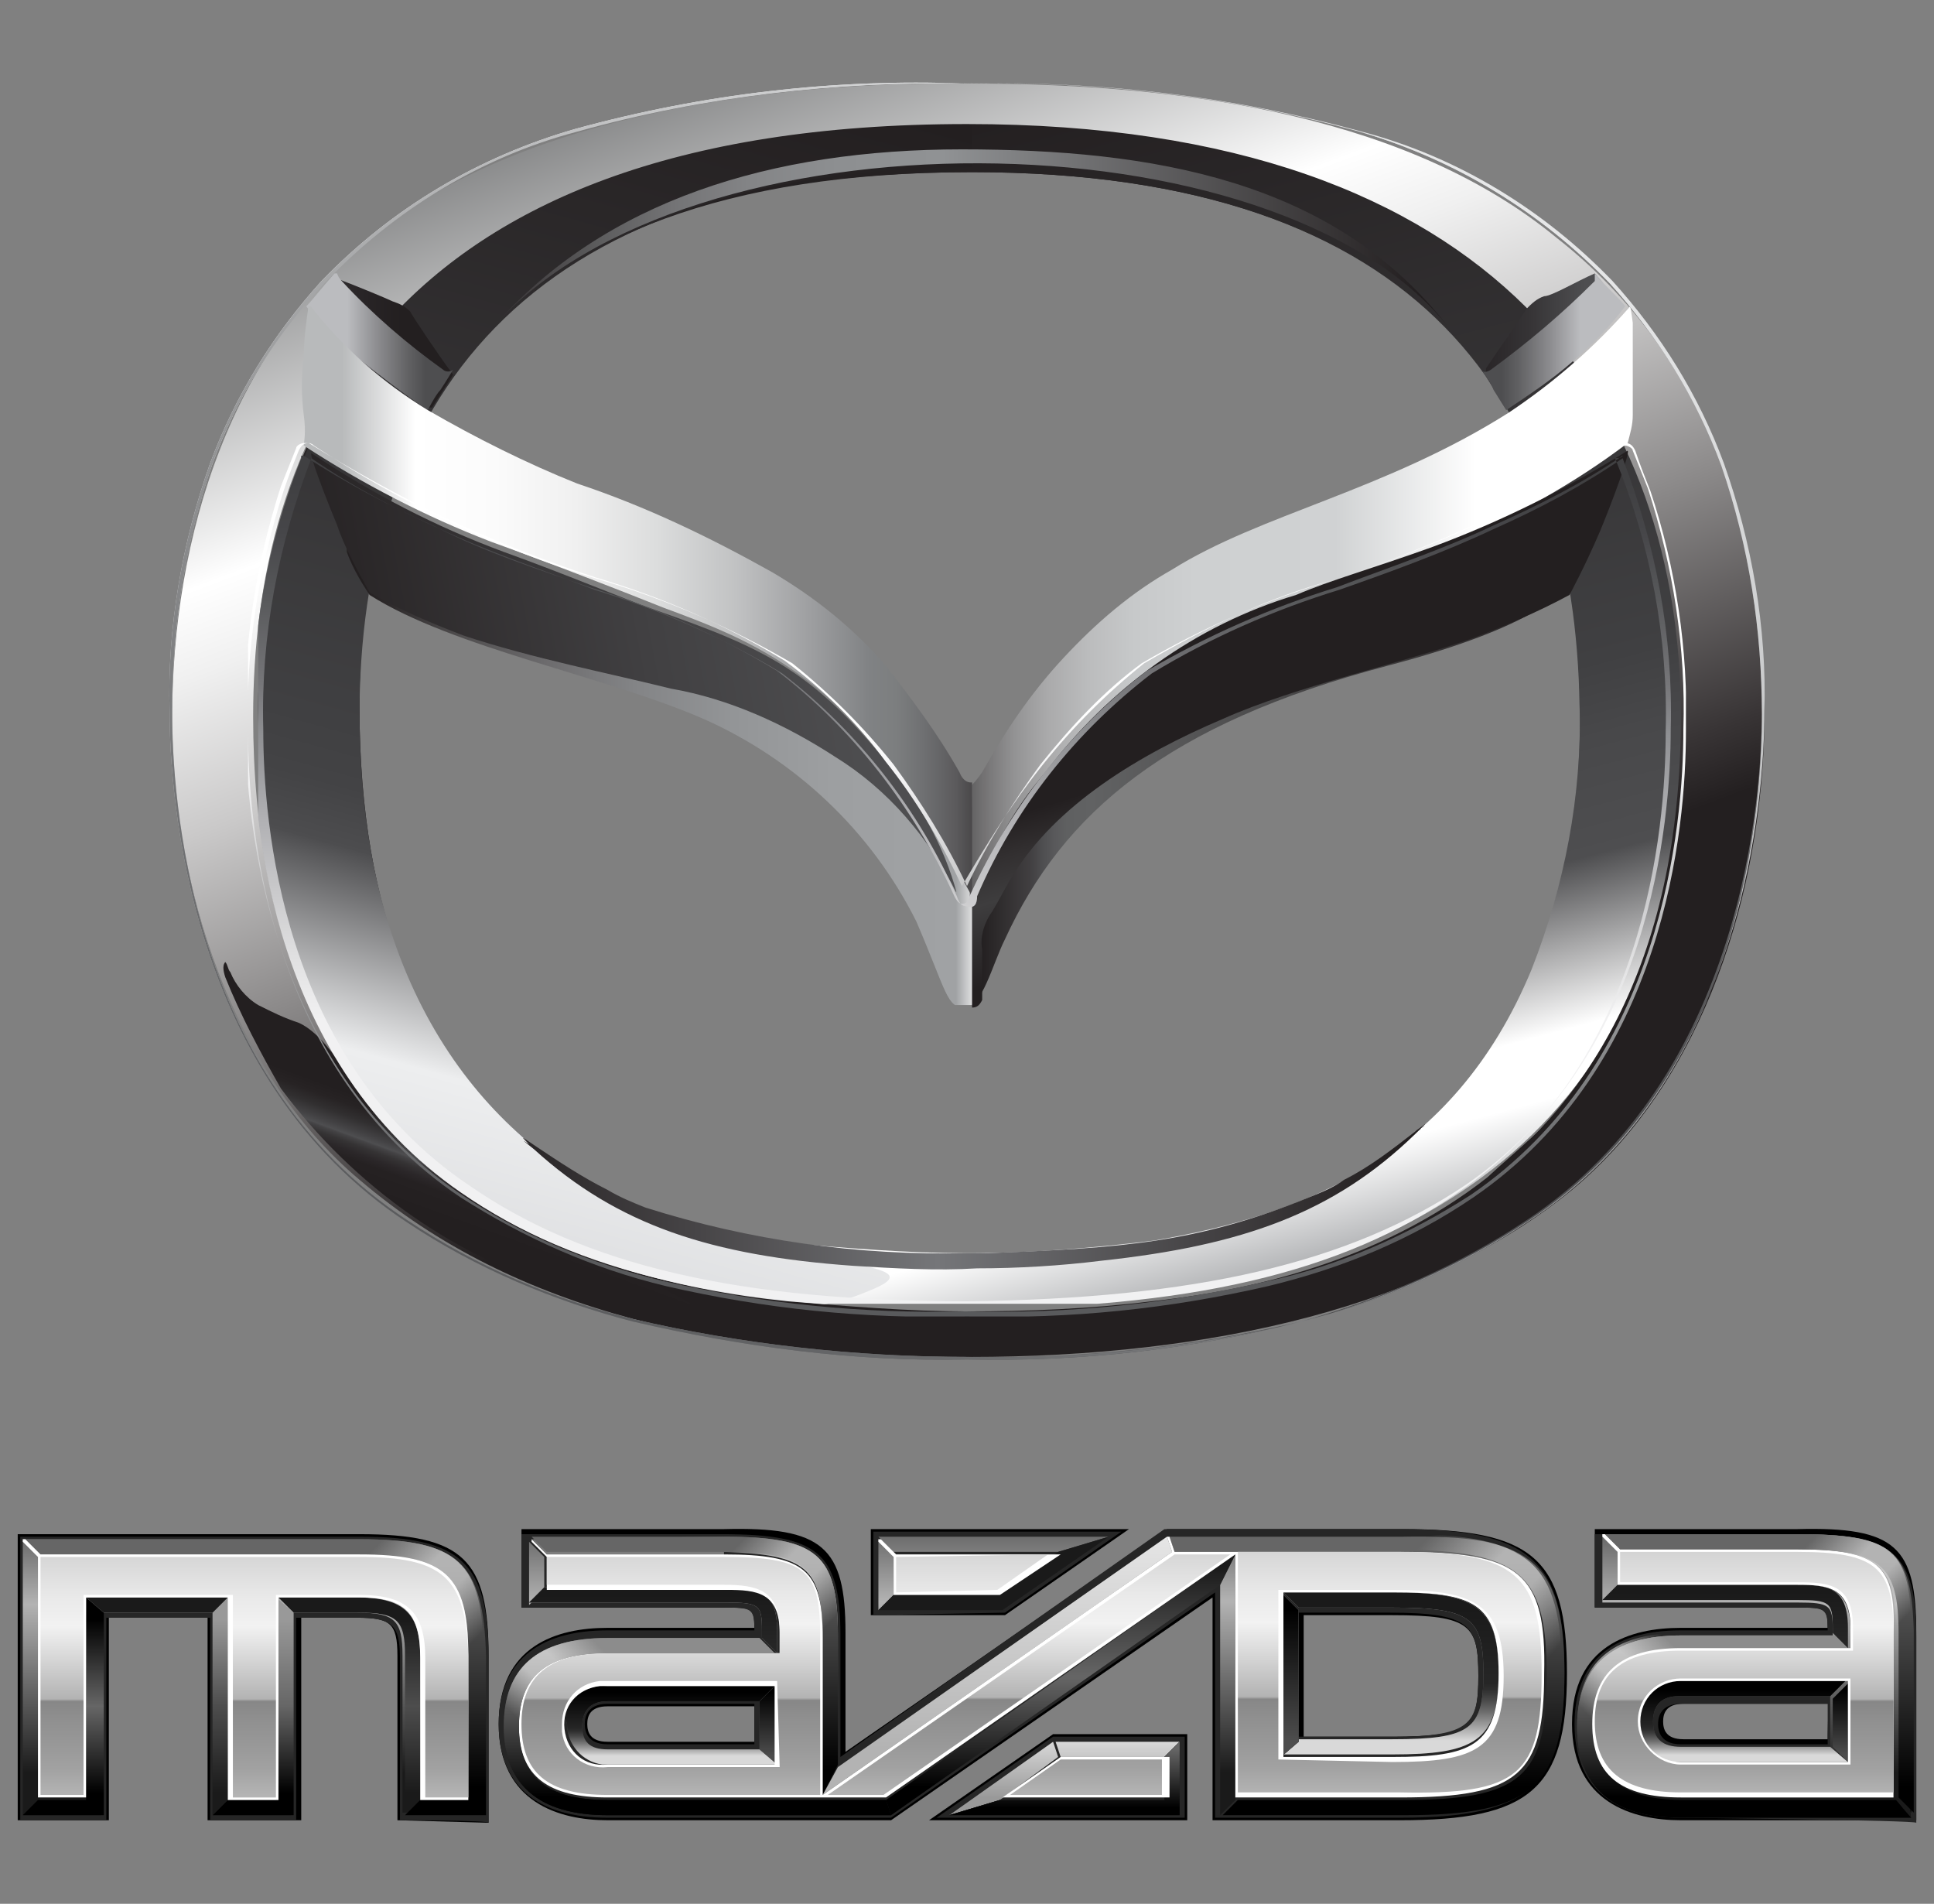 <?xml version="1.0" encoding="utf-8"?>
<!-- Generator: Adobe Illustrator 26.5.0, SVG Export Plug-In . SVG Version: 6.00 Build 0)  -->
<svg version="1.1" id="Capa_1" xmlns="http://www.w3.org/2000/svg" xmlns:xlink="http://www.w3.org/1999/xlink" x="0px" y="0px"
	 viewBox="0 0 76.4 75.2" style="enable-background:new 0 0 76.4 75.2;" xml:space="preserve">
<rect x="0" y="0" width="76.4" height="75.2" fill="#808080" stroke="none"/>
<style type="text/css">
	.st0{clip-path:url(#SVGID_00000098926970984072901970000017793603085853846960_);}
	.st1{fill:url(#SVGID_00000100353823713304370600000008161519001740419505_);}
	.st2{clip-path:url(#SVGID_00000057144454407189342240000004736084141916180116_);}
	.st3{fill:url(#SVGID_00000150816438635071893470000000584066932929806527_);}
	.st4{clip-path:url(#SVGID_00000078723645865628389160000008226471243085130381_);}
	.st5{fill:url(#SVGID_00000148648165051029939610000015746055835754012302_);}
	.st6{clip-path:url(#SVGID_00000001637706826796336820000015273347505876889242_);}
	.st7{fill:url(#SVGID_00000127741250985382014640000017304270754894389183_);}
	.st8{clip-path:url(#SVGID_00000130614451702188886190000015584029726682725008_);}
	.st9{fill:url(#SVGID_00000142895074467143586650000001074437532572680108_);}
	.st10{clip-path:url(#SVGID_00000098903402014819244900000012033324374253042322_);}
	.st11{fill:url(#SVGID_00000181050308598053423770000003333662112399931573_);}
	.st12{clip-path:url(#SVGID_00000091710557719421578810000016141120781542697872_);}
	.st13{fill:url(#SVGID_00000097473467342462083000000006828673930005485450_);}
	.st14{clip-path:url(#SVGID_00000008869530642701727730000010541330418852870559_);}
	.st15{fill:url(#SVGID_00000010284401320913232340000017027196861247892353_);}
	.st16{clip-path:url(#SVGID_00000085213792282569764940000014251667201050702250_);}
	.st17{fill:url(#SVGID_00000120551376866839069270000017183205713478335933_);}
	.st18{clip-path:url(#SVGID_00000044866814749971004180000002346425589136771235_);}
	.st19{fill:url(#SVGID_00000170272282792569710330000017123101576111037343_);}
	.st20{clip-path:url(#SVGID_00000011749588837539057170000008800779127293678246_);}
	.st21{fill:url(#SVGID_00000168114799056417274890000012075075962878248065_);}
	.st22{clip-path:url(#SVGID_00000099657011822464299420000013788332163237644211_);}
	.st23{fill:url(#SVGID_00000143603710043295898030000003740229442457194923_);}
	.st24{clip-path:url(#SVGID_00000159468852864189944960000011474752878285662640_);}
	.st25{fill:url(#SVGID_00000054987647082448484050000006942316466127609732_);}
	.st26{clip-path:url(#SVGID_00000126325416057337648110000010398415268437728134_);}
	.st27{fill:url(#SVGID_00000137095776882548005510000013860944348494250632_);}
	.st28{clip-path:url(#SVGID_00000163036302394769803520000016295351343403316360_);}
	.st29{fill:url(#SVGID_00000121993631800027095470000000779554081130975667_);}
	.st30{clip-path:url(#SVGID_00000067933298367937329870000015738372364593089451_);}
	.st31{fill:url(#SVGID_00000013155903366627202760000008114352064464612500_);}
	.st32{clip-path:url(#SVGID_00000020392647211092235480000009585912538302576826_);}
	.st33{fill:url(#SVGID_00000171692630507406564850000002893196689903062718_);}
	.st34{clip-path:url(#SVGID_00000088125646162876552000000016060728916564777389_);}
	.st35{fill:url(#SVGID_00000067947703189941171990000013792962534268784784_);}
	.st36{clip-path:url(#SVGID_00000063607414252565468700000000650542087913008575_);}
	.st37{fill:url(#SVGID_00000116227539417631260840000008855232656556421761_);}
	.st38{clip-path:url(#SVGID_00000087413113221114228800000017887884437117115014_);}
	.st39{fill:url(#SVGID_00000037652056140537447610000013909027522955944067_);}
	.st40{clip-path:url(#SVGID_00000181800795491915541670000005973151430750746512_);}
	.st41{fill:url(#SVGID_00000110438183148471747650000013600962300614679711_);}
	.st42{fill:#262626;}
	.st43{fill:url(#SVGID_00000152250676532916361290000013680627087654279337_);}
	.st44{fill:url(#SVGID_00000018923528101849006000000001198828775164996224_);}
	.st45{fill:url(#SVGID_00000057851303366918043400000016647391924712559277_);}
	.st46{fill:url(#SVGID_00000182518156091192294660000012568082450267368601_);}
	.st47{fill:url(#SVGID_00000022529982855069718530000017034650620676060347_);}
	.st48{fill:url(#SVGID_00000170268461834851821380000011496308488938172840_);}
	.st49{fill:url(#SVGID_00000046308205074630734860000001473679570481943704_);}
	.st50{fill:url(#SVGID_00000163045179002544560150000016739680466101720464_);}
	.st51{fill:#1A1A1A;}
	.st52{fill:url(#SVGID_00000168116077868633442490000011766702209927234435_);}
	.st53{fill:url(#SVGID_00000140716134238456150690000001100677324033010621_);}
	.st54{fill:url(#SVGID_00000094587256838697636860000004138217193290636733_);}
	.st55{fill:url(#SVGID_00000061448089119983827820000008024866337486518164_);}
	.st56{fill:url(#SVGID_00000034787022068861853670000001910784514608487574_);}
	.st57{fill:none;}
	.st58{fill:#FFFFFF;}
	.st59{fill:url(#SVGID_00000084494063699686506710000002829565634101282984_);}
	.st60{fill:url(#SVGID_00000154408511177993452130000018264104396686842265_);}
	.st61{fill:url(#SVGID_00000072279676977720529350000015772300932622301351_);}
	.st62{fill:url(#SVGID_00000137114493294193702470000004606213352370893705_);}
	.st63{fill:url(#SVGID_00000096046222511190203130000009249489767785160338_);}
	.st64{fill:url(#SVGID_00000133528627898520930250000002578053621221203367_);}
	.st65{fill:url(#SVGID_00000124863585578666511420000000872831269490326187_);}
	.st66{fill:url(#SVGID_00000002352348908679001300000007349937148049986204_);}
	.st67{fill:url(#SVGID_00000183237922362077358670000004190223395099537341_);}
	.st68{fill:url(#SVGID_00000158029887881277087090000001242334150587991173_);}
	.st69{fill:url(#SVGID_00000069376446266448002180000016210965460335575954_);}
	.st70{fill:url(#SVGID_00000181769141226992521730000000882660864019677572_);}
	.st71{fill:url(#SVGID_00000121957560812532750720000016612364909224565647_);}
	.st72{fill:url(#SVGID_00000075129591680495211880000000652584157210561692_);}
	.st73{fill:url(#SVGID_00000175324040881086575640000012102079697131621249_);}
	.st74{fill:url(#SVGID_00000127045678875426083270000010854176862703387264_);}
	.st75{fill:url(#SVGID_00000026136591973602798540000000105091605560422068_);}
	.st76{fill:url(#SVGID_00000171690869029611549310000018057756511597522588_);}
	.st77{fill:url(#SVGID_00000155108325164183755790000014001512538538047422_);}
	.st78{fill:url(#SVGID_00000152976477742481417230000008573707851248692652_);}
	.st79{fill:url(#SVGID_00000171711436882861279470000013834388253671769474_);}
	.st80{fill:url(#SVGID_00000006702489735342114280000012110155064584739476_);}
	.st81{fill:url(#SVGID_00000001653157113150147120000017434759384127632525_);}
	.st82{fill:url(#SVGID_00000173856408005978713120000008314415961560401086_);}
	.st83{fill:url(#SVGID_00000055694751597253165030000006432470531161167537_);}
	.st84{fill:url(#SVGID_00000067920070383988869800000010073008928377591687_);}
	.st85{fill:url(#SVGID_00000006678559406099890670000009514144546037186967_);}
	.st86{fill:url(#SVGID_00000165947759780075234590000002411441564804626865_);}
	.st87{fill:url(#SVGID_00000000190224788516311930000017892632122756334977_);}
	.st88{fill:url(#SVGID_00000033356950682293162870000015731748709099014585_);}
	.st89{fill:url(#SVGID_00000008827882173299695990000006567587160876638878_);}
	.st90{fill:url(#SVGID_00000153704245685529096840000010722778751192986556_);}
	.st91{fill:url(#SVGID_00000125601096980531084750000000655997613121689751_);}
	.st92{fill:url(#SVGID_00000078730187400789194130000011336749095182297218_);}
	.st93{fill:url(#SVGID_00000046315337023581178350000010125143675128132527_);}
	.st94{fill:url(#SVGID_00000170982492539223700310000017163064294870436511_);}
	.st95{fill:url(#SVGID_00000165216275065110028450000008123190880950957502_);}
	.st96{fill:url(#SVGID_00000054986865294601059040000017673457988609426324_);}
	.st97{fill:url(#SVGID_00000154404344276997824560000009900383984848848571_);}
	.st98{fill:url(#SVGID_00000069400269334488415000000003369943467786844331_);}
	.st99{opacity:0.5;fill:url(#SVGID_00000152970306460181329830000005539787298346288029_);enable-background:new    ;}
	.st100{opacity:0.5;fill:url(#SVGID_00000050622891865874452170000014329204093975325322_);enable-background:new    ;}
	.st101{opacity:0.5;fill:url(#SVGID_00000056409961786234506220000009949530841132564412_);enable-background:new    ;}
	.st102{opacity:0.5;fill:url(#SVGID_00000070814366492799409840000012785437184283781051_);enable-background:new    ;}
	.st103{opacity:0.5;fill:url(#SVGID_00000183212111204270229560000017839830254892714387_);enable-background:new    ;}
	.st104{opacity:0.5;fill:url(#SVGID_00000095333881566618734550000017391152973802986391_);enable-background:new    ;}
</style>
<g id="Capa_2_00000173850880286974095590000004173291254769021073_">
	<g id="Capa_1-2">
		<g>
			<defs>
				<path id="SVGID_1_" d="M31.1,49.1c-6.7-0.9-16.9-4.4-16.9-21.2c0-10,3.3-21.1,24.2-21.1c17.9,0,24,9.2,24,21.1
					c0.1,3.6-0.6,7.1-1.9,10.5c-3,7.4-9.3,9.8-14.9,10.7c-2.4,0.3-4.9,0.5-7.4,0.5C35.9,49.5,33.5,49.4,31.1,49.1 M10.2,28
					C10.2,45.7,22.1,50,30.8,51c4.9,0.5,9.9,0.5,14.8,0c8.6-1,21.1-5.3,21.1-23.1c0-12.8-6.1-23.4-28.3-23.4
					C15.1,4.5,10.2,17.4,10.2,28"/>
			</defs>
			<clipPath id="SVGID_00000003104958459979442630000009626735329857679011_">
				<use xlink:href="#SVGID_1_"  style="overflow:visible;"/>
			</clipPath>
			<g style="clip-path:url(#SVGID_00000003104958459979442630000009626735329857679011_);">
				
					<linearGradient id="SVGID_00000054238397847604324460000008617710095029906102_" gradientUnits="userSpaceOnUse" x1="-2141.032" y1="473.441" x2="-2139.872" y2="473.441" gradientTransform="matrix(11.021 41.129 41.129 -11.021 4155.622 93281.789)">
					<stop  offset="0" style="stop-color:#231F20"/>
					<stop  offset="0.21" style="stop-color:#231F20"/>
					<stop  offset="0.34" style="stop-color:#2D2A2B"/>
					<stop  offset="0.56" style="stop-color:#49484A"/>
					<stop  offset="0.59" style="stop-color:#4E4E50"/>
					<stop  offset="0.82" style="stop-color:#B2B2B3"/>
					<stop  offset="1" style="stop-color:#FFFFFF"/>
				</linearGradient>
				<polygon style="fill:url(#SVGID_00000054238397847604324460000008617710095029906102_);" points="-1.5,7.6 63.2,-9.7 78.8,48.5 
					14.1,65.9 				"/>
			</g>
		</g>
		<g>
			<defs>
				<path id="SVGID_00000030478423055256373210000013438302922240972459_" d="M31.1,49.1c-6.7-0.9-16.9-4.4-16.9-21.2
					c0-10.4,4.4-21.1,24.2-21.1c18,0,23.8,9.3,24,21.1c0.1,3.5-0.6,7.1-1.9,10.4C57.4,45.8,51.4,48,45.6,49
					c-2.4,0.3-4.9,0.5-7.4,0.5C35.8,49.5,33.5,49.3,31.1,49.1 M10.2,27.9c0,17.7,11.9,22.2,20.6,23.2c4.9,0.5,9.9,0.5,14.8,0.1
					c8.6-1,21.1-5.5,21.1-23.3c0-12.8-6-23.4-28.2-23.4C15.1,4.5,10.2,17.4,10.2,27.9"/>
			</defs>
			<clipPath id="SVGID_00000044166983127602571160000006881139939364382124_">
				<use xlink:href="#SVGID_00000030478423055256373210000013438302922240972459_"  style="overflow:visible;"/>
			</clipPath>
			<g style="clip-path:url(#SVGID_00000044166983127602571160000006881139939364382124_);">
				
					<linearGradient id="SVGID_00000016048646227950894510000013189518528415968447_" gradientUnits="userSpaceOnUse" x1="-2141.025" y1="473.478" x2="-2139.879" y2="473.478" gradientTransform="matrix(11.013 41.1 41.1 -11.013 4151.113 93217.008)">
					<stop  offset="0" style="stop-color:#231F20"/>
					<stop  offset="0.56" style="stop-color:#404042"/>
					<stop  offset="0.62" style="stop-color:#48484A"/>
					<stop  offset="0.71" style="stop-color:#4E4E50"/>
					<stop  offset="0.84" style="stop-color:#FFFFFF"/>
					<stop  offset="0.89" style="stop-color:#FFFFFF"/>
					<stop  offset="1" style="stop-color:#929497"/>
				</linearGradient>
				<polygon style="fill:url(#SVGID_00000016048646227950894510000013189518528415968447_);" points="-1.6,7.7 62.9,-9.6 78.4,48.5 
					14,65.8 				"/>
			</g>
		</g>
		<g>
			<defs>
				<path id="SVGID_00000143590098448520033140000003287359035123325119_" d="M10.3,28.4c0,17.8,11,22.1,19.6,23.1
					c1.5,0.3,3,0.1,4.4-0.5c3.3-1.3-3.7-0.8-9.8-3.6c-5.3-2.4-10.3-8.3-10.3-19.1c0-12.1,6.2-21.6,24.2-21.7V4.9
					C16.3,4.9,10.3,15.5,10.3,28.4"/>
			</defs>
			<clipPath id="SVGID_00000136376110997109189330000009013100237700990895_">
				<use xlink:href="#SVGID_00000143590098448520033140000003287359035123325119_"  style="overflow:visible;"/>
			</clipPath>
			<g style="clip-path:url(#SVGID_00000136376110997109189330000009013100237700990895_);">
				
					<linearGradient id="SVGID_00000030468357423703156210000008841371698301798305_" gradientUnits="userSpaceOnUse" x1="-2163.449" y1="385.993" x2="-2162.289" y2="385.993" gradientTransform="matrix(-10.663 39.796 -39.796 -10.663 -7677.139 90214.906)">
					<stop  offset="0" style="stop-color:#231F20"/>
					<stop  offset="0.61" style="stop-color:#404042"/>
					<stop  offset="0.66" style="stop-color:#434345"/>
					<stop  offset="0.71" style="stop-color:#4D4D4F"/>
					<stop  offset="0.71" style="stop-color:#4E4E50"/>
					<stop  offset="0.87" style="stop-color:#EDEEEF"/>
					<stop  offset="1" style="stop-color:#DEDFE1"/>
				</linearGradient>
				<polygon style="fill:url(#SVGID_00000030468357423703156210000008841371698301798305_);" points="-1.4,48.6 12.2,-2.2 50.2,8 
					36.6,58.7 				"/>
			</g>
		</g>
		<g>
			<defs>
				<path id="SVGID_00000065786136660057798280000004790035686006642344_" d="M31.1,51.4c-8.7-0.9-21.1-5-21.1-23.1
					c0-10.6,4.9-23.4,28.2-23.4c21.3,0,28.2,11.5,28.2,23.4c0,19.9-15.5,22.5-20.9,23.1c-2.4,0.3-4.9,0.4-7.3,0.4
					C35.9,51.8,33.5,51.6,31.1,51.4 M15.1,9c-6,4.6-8.3,12.2-8.3,19.4c0,6.6,2.4,14,7.4,18.2c6.2,5.3,14.5,7,24.1,7s18.2-2,23.8-6.6
					c5.3-4.4,7.5-11.9,7.6-18.4c0.1-7.3-2.2-14.5-8.2-19.2c-5.7-4.7-14.3-6.1-23.2-6.1C30.3,3.2,20.9,4.6,15.1,9"/>
			</defs>
			<clipPath id="SVGID_00000050639095215850672280000003604622094339701659_">
				<use xlink:href="#SVGID_00000065786136660057798280000004790035686006642344_"  style="overflow:visible;"/>
			</clipPath>
			<g style="clip-path:url(#SVGID_00000050639095215850672280000003604622094339701659_);">
				
					<linearGradient id="SVGID_00000137115838002381924200000013295903443574678966_" gradientUnits="userSpaceOnUse" x1="-2222.321" y1="410.107" x2="-2221.175" y2="410.107" gradientTransform="matrix(-15.996 -43.949 -43.949 15.996 -17478.008 -104177.812)">
					<stop  offset="0" style="stop-color:#231F20"/>
					<stop  offset="4.000000e-02" style="stop-color:#231F20"/>
					<stop  offset="0.19" style="stop-color:#231F20"/>
					<stop  offset="0.24" style="stop-color:#383435"/>
					<stop  offset="0.42" style="stop-color:#8C8A8A"/>
					<stop  offset="0.56" style="stop-color:#CAC9C9"/>
					<stop  offset="0.67" style="stop-color:#F0F0F0"/>
					<stop  offset="0.73" style="stop-color:#FFFFFF"/>
					<stop  offset="1" style="stop-color:#6E6F70"/>
				</linearGradient>
				<polygon style="fill:url(#SVGID_00000137115838002381924200000013295903443574678966_);" points="-9.4,9.1 62.4,-17 85.9,47.6 
					14.1,73.7 				"/>
			</g>
		</g>
		<g>
			<defs>
				<path id="SVGID_00000170277428677841696510000009905157693552413082_" d="M19.5,12.9c7.7-8.7,30.9-8.5,37.7,0
					c-4.5-5.8-11.7-7-19.2-7S23.9,7.9,19.5,12.9"/>
			</defs>
			<clipPath id="SVGID_00000049209525092513018310000000719746747073158280_">
				<use xlink:href="#SVGID_00000170277428677841696510000009905157693552413082_"  style="overflow:visible;"/>
			</clipPath>
			<g style="clip-path:url(#SVGID_00000049209525092513018310000000719746747073158280_);">
				
					<linearGradient id="SVGID_00000101078759489346970860000007184838466413715619_" gradientUnits="userSpaceOnUse" x1="-2124.573" y1="398.653" x2="-2123.427" y2="398.653" gradientTransform="matrix(32.78 0 0 -32.78 69662.086 13076.39)">
					<stop  offset="0" style="stop-color:#231F20"/>
					<stop  offset="6.000000e-02" style="stop-color:#413E40"/>
					<stop  offset="0.14" style="stop-color:#5D5D5E"/>
					<stop  offset="0.22" style="stop-color:#747476"/>
					<stop  offset="0.3" style="stop-color:#848587"/>
					<stop  offset="0.39" style="stop-color:#8D8F91"/>
					<stop  offset="0.5" style="stop-color:#909294"/>
					<stop  offset="1" style="stop-color:#231F20"/>
				</linearGradient>
				
					<rect x="19.5" y="4.2" style="fill:url(#SVGID_00000101078759489346970860000007184838466413715619_);" width="37.8" height="8.7"/>
			</g>
		</g>
		<g>
			<defs>
				<path id="SVGID_00000176001161115868998510000011090669652919248049_" d="M67.8,38.4c-0.1,0.3-0.3,0.6-0.5,0.8
					c-0.3,0.4-0.6,0.7-1,0.9c-0.5,0.3-1.1,0.5-2.1,1c-0.3,0.1-0.4,0.2-0.9,0.9s-0.8,1-1,1.2c-0.6,0.7-2.2,2.1-3.1,2.9
					c-0.9,0.8-0.6,0.7,0.5,0.3c1.1-0.4,2.5-1,3.4-1.4c0.4-0.2,0.9-0.5,1.2-0.8c1.2-1.5,2.3-3.2,3.1-5c0.2-0.4,0.4-0.9,0.5-1.4
					c0,0,0,0,0-0.1C67.9,38,67.8,38.2,67.8,38.4"/>
			</defs>
			<clipPath id="SVGID_00000080902743139781432110000016744833814377358523_">
				<use xlink:href="#SVGID_00000176001161115868998510000011090669652919248049_"  style="overflow:visible;"/>
			</clipPath>
			<g style="clip-path:url(#SVGID_00000080902743139781432110000016744833814377358523_);">
				
					<linearGradient id="SVGID_00000104696296941168625170000011234573537640571318_" gradientUnits="userSpaceOnUse" x1="-1771.183" y1="147.371" x2="-1770.037" y2="147.371" gradientTransform="matrix(1.563 4.294 -4.294 1.563 3463.793 7416.307)">
					<stop  offset="0" style="stop-color:#231F20"/>
					<stop  offset="0.24" style="stop-color:#231F20"/>
					<stop  offset="0.44" style="stop-color:#231F20"/>
					<stop  offset="0.69" style="stop-color:#231F20"/>
					<stop  offset="1" style="stop-color:#231F20"/>
				</linearGradient>
				<polygon style="fill:url(#SVGID_00000104696296941168625170000011234573537640571318_);" points="55.5,38.9 66.9,34.8 
					70.9,45.8 59.5,50 				"/>
			</g>
		</g>
		<g>
			<defs>
				<path id="SVGID_00000115516624153306958050000010612611033370391467_" d="M8.9,38.6c0.6,1.5,1.4,3,2.2,4.4
					c2.9,3.9,7,6.8,11.7,8.1c1.8,0.5,3.5,1,5.4,1.3c0.6-0.5-4.8-2.8-4.9-2.8c-2.1-0.9-4.1-2.1-5.9-3.5c-1.2-1-2.3-2.1-3.4-3.3
					c-0.6-0.8-1.3-2-2.2-2.4c-0.6-0.2-1-0.4-1.6-0.7c-0.5-0.3-0.9-0.8-1.1-1.3c-0.1-0.1-0.1-0.3-0.2-0.4C8.8,38.1,8.8,38.3,8.9,38.6
					"/>
			</defs>
			<clipPath id="SVGID_00000096779691592540062900000010385878945358324617_">
				<use xlink:href="#SVGID_00000115516624153306958050000010612611033370391467_"  style="overflow:visible;"/>
			</clipPath>
			<g style="clip-path:url(#SVGID_00000096779691592540062900000010385878945358324617_);">
				
					<linearGradient id="SVGID_00000178905349322495643370000005836864320872790198_" gradientUnits="userSpaceOnUse" x1="-2091.889" y1="781.131" x2="-2090.743" y2="781.131" gradientTransform="matrix(-2.216 6.089 6.089 2.216 -9372.316 11047.59)">
					<stop  offset="0" style="stop-color:#231F20"/>
					<stop  offset="5.000000e-02" style="stop-color:#231F20"/>
					<stop  offset="0.26" style="stop-color:#231F20"/>
					<stop  offset="0.53" style="stop-color:#231F20"/>
					<stop  offset="0.59" style="stop-color:#272324"/>
					<stop  offset="0.65" style="stop-color:#312F30"/>
					<stop  offset="0.71" style="stop-color:#434244"/>
					<stop  offset="0.74" style="stop-color:#4E4E50"/>
					<stop  offset="0.75" style="stop-color:#444345"/>
					<stop  offset="0.78" style="stop-color:#353334"/>
					<stop  offset="0.82" style="stop-color:#2B2729"/>
					<stop  offset="0.86" style="stop-color:#252122"/>
					<stop  offset="1" style="stop-color:#231F20"/>
				</linearGradient>
				<polygon style="fill:url(#SVGID_00000178905349322495643370000005836864320872790198_);" points="4.1,50.9 11.1,31.7 33.4,39.8 
					26.4,59 				"/>
			</g>
		</g>
		<g>
			<defs>
				<path id="SVGID_00000124143244419375752860000013400110638220022462_" d="M61,11.7c-0.3,0.1-0.5,0.3-0.7,0.5
					c-0.1,0.2-1.1,1.6-1.7,2.5l0.8,1.3l2.5-2l2.2-1.9l-1.1-1.3C62.3,11.1,61.3,11.7,61,11.7"/>
			</defs>
			<clipPath id="SVGID_00000133508923785922658230000013305485112981296550_">
				<use xlink:href="#SVGID_00000124143244419375752860000013400110638220022462_"  style="overflow:visible;"/>
			</clipPath>
			<g style="clip-path:url(#SVGID_00000133508923785922658230000013305485112981296550_);">
				
					<linearGradient id="SVGID_00000137828149796595573200000017522103893658162341_" gradientUnits="userSpaceOnUse" x1="-1791.96" y1="168.836" x2="-1790.815" y2="168.836" gradientTransform="matrix(4.85 0 0 -4.85 8748.05 832.23)">
					<stop  offset="0" style="stop-color:#231F20"/>
					<stop  offset="0.27" style="stop-color:#282426"/>
					<stop  offset="0.61" style="stop-color:#363436"/>
					<stop  offset="1" style="stop-color:#4E4E50"/>
					<stop  offset="1" style="stop-color:#4E4E50"/>
				</linearGradient>
				
					<rect x="58.7" y="10.8" style="fill:url(#SVGID_00000137828149796595573200000017522103893658162341_);" width="5.6" height="5.1"/>
			</g>
		</g>
		<g>
			<defs>
				<path id="SVGID_00000135671121517634562670000006422104781681630644_" d="M12.3,12.1l2.2,2.1l2.5,2l0.9-1.4
					c-0.6-0.8-1.6-2.3-1.7-2.5c-0.2-0.2-0.4-0.3-0.7-0.4c-0.2-0.1-1.4-0.6-2.2-0.9L12.3,12.1z"/>
			</defs>
			<clipPath id="SVGID_00000168085435339487204390000008290067763678570644_">
				<use xlink:href="#SVGID_00000135671121517634562670000006422104781681630644_"  style="overflow:visible;"/>
			</clipPath>
			<g style="clip-path:url(#SVGID_00000168085435339487204390000008290067763678570644_);">
				
					<linearGradient id="SVGID_00000070112093449096895110000000554240678420996538_" gradientUnits="userSpaceOnUse" x1="-2572.01" y1="169.077" x2="-2570.863" y2="169.077" gradientTransform="matrix(-4.84 0 0 -4.84 -12432.58 831.78)">
					<stop  offset="0" style="stop-color:#231F20"/>
					<stop  offset="0.27" style="stop-color:#282426"/>
					<stop  offset="0.61" style="stop-color:#363436"/>
					<stop  offset="1" style="stop-color:#4E4E50"/>
					<stop  offset="1" style="stop-color:#4E4E50"/>
				</linearGradient>
				
					<rect x="12.3" y="10.8" style="fill:url(#SVGID_00000070112093449096895110000000554240678420996538_);" width="5.6" height="5.3"/>
			</g>
		</g>
		<g>
			<defs>
				<path id="SVGID_00000119106003718221059000000008475191205169320578_" d="M12.1,12.1c0.6,0.8,1.3,1.5,2.1,2.1
					c0.9,0.7,1.8,1.4,2.7,2c0,0,0.3-0.6,0.5-0.8c0.2-0.3,0.5-0.8,0.5-0.8c-0.1,0.1-0.3,0.1-0.4,0c-1.4-1-2.8-2.2-4-3.5
					c-0.2-0.2-0.2-0.4-0.2-0.4C12.6,11.5,12.3,11.9,12.1,12.1"/>
			</defs>
			<clipPath id="SVGID_00000160899680434117560780000008155919246050983349_">
				<use xlink:href="#SVGID_00000119106003718221059000000008475191205169320578_"  style="overflow:visible;"/>
			</clipPath>
			<g style="clip-path:url(#SVGID_00000160899680434117560780000008155919246050983349_);">
				
					<linearGradient id="SVGID_00000169550672415511678340000008728213710208596121_" gradientUnits="userSpaceOnUse" x1="-1806.223" y1="178.662" x2="-1805.063" y2="178.662" gradientTransform="matrix(5.02 0 0 -5.02 9080.96 910.43)">
					<stop  offset="0" style="stop-color:#BBBCBF"/>
					<stop  offset="0.2" style="stop-color:#8D8D90"/>
					<stop  offset="0.42" style="stop-color:#606062"/>
					<stop  offset="0.53" style="stop-color:#4E4E50"/>
					<stop  offset="1" style="stop-color:#4E4E50"/>
				</linearGradient>
				
					<rect x="12.1" y="10.8" style="fill:url(#SVGID_00000169550672415511678340000008728213710208596121_);" width="5.8" height="5.4"/>
			</g>
		</g>
		<g>
			<defs>
				<path id="SVGID_00000034072089065740098730000015198045446034013330_" d="M63,11.1c-1.3,1.3-2.6,2.4-4.1,3.5
					c-0.3,0.2-0.4,0-0.4,0s0.4,0.5,0.5,0.8l0.5,0.8c0.9-0.6,1.8-1.2,2.6-1.9c0.8-0.7,1.5-1.4,2.1-2.2c-0.2-0.3-0.6-0.6-1.2-1.3
					L63,11.1"/>
			</defs>
			<clipPath id="SVGID_00000145058433133522736780000016076247216449359517_">
				<use xlink:href="#SVGID_00000034072089065740098730000015198045446034013330_"  style="overflow:visible;"/>
			</clipPath>
			<g style="clip-path:url(#SVGID_00000145058433133522736780000016076247216449359517_);">
				
					<linearGradient id="SVGID_00000173881946796793922870000007545102327394733994_" gradientUnits="userSpaceOnUse" x1="-2557.758" y1="179.782" x2="-2556.598" y2="179.782" gradientTransform="matrix(-5.04 0 0 -5.04 -12828.75 919.64)">
					<stop  offset="0" style="stop-color:#BBBCBF"/>
					<stop  offset="0.2" style="stop-color:#8D8D90"/>
					<stop  offset="0.42" style="stop-color:#606062"/>
					<stop  offset="0.53" style="stop-color:#4E4E50"/>
					<stop  offset="1" style="stop-color:#4E4E50"/>
				</linearGradient>
				
					<rect x="58.5" y="10.8" style="fill:url(#SVGID_00000173881946796793922870000007545102327394733994_);" width="5.8" height="5.4"/>
			</g>
		</g>
		<g>
			<defs>
				<path id="SVGID_00000170986321632971895420000001296600303041737382_" d="M47.1,24.2L47.1,24.2c-1.6,0.7-8.8,8.7-9,8.8
					c-2.8-2-5.5-4.1-8-6.3c-0.2-0.3-13.3-5-13.3-5l-3.2-0.2c0.2,0.7,0.6,1.4,1,2c3.3,2.1,9.3,3.2,13.2,4.9c3.6,1.6,6.6,4.4,8.4,8
					c1.2,2.8,1.2,3.4,1.9,3.4s1.1-1.7,1.6-2.7c2.3-5,6.4-8.5,15.1-10.8c6.1-1.6,6.9-3,6.9-3l1.3-3.1C63.1,20.1,49,23.4,47.1,24.2"/>
			</defs>
			<clipPath id="SVGID_00000078022688811151098510000004612886775718515358_">
				<use xlink:href="#SVGID_00000170986321632971895420000001296600303041737382_"  style="overflow:visible;"/>
			</clipPath>
			<g style="clip-path:url(#SVGID_00000078022688811151098510000004612886775718515358_);">
				
					<linearGradient id="SVGID_00000101790067727444224500000007876280938856861071_" gradientUnits="userSpaceOnUse" x1="-2138.143" y1="407.969" x2="-2136.997" y2="407.969" gradientTransform="matrix(42.88 0 0 -42.88 91697.336 17523.58)">
					<stop  offset="0" style="stop-color:#231F20"/>
					<stop  offset="2.000000e-02" style="stop-color:#2D292A"/>
					<stop  offset="8.000000e-02" style="stop-color:#504E4F"/>
					<stop  offset="0.15" style="stop-color:#6D6C6E"/>
					<stop  offset="0.22" style="stop-color:#838486"/>
					<stop  offset="0.3" style="stop-color:#939597"/>
					<stop  offset="0.38" style="stop-color:#9D9FA1"/>
					<stop  offset="0.48" style="stop-color:#A0A2A4"/>
					<stop  offset="0.5" style="stop-color:#FFFFFF"/>
					<stop  offset="0.5" style="stop-color:#231F20"/>
					<stop  offset="0.51" style="stop-color:#2B2829"/>
					<stop  offset="0.54" style="stop-color:#413F41"/>
					<stop  offset="0.55" style="stop-color:#4E4E50"/>
					<stop  offset="0.56" style="stop-color:#59595B"/>
					<stop  offset="0.57" style="stop-color:#5F6061"/>
					<stop  offset="0.59" style="stop-color:#616263"/>
					<stop  offset="1" style="stop-color:#231F20"/>
				</linearGradient>
				
					<rect x="13.7" y="20.1" style="fill:url(#SVGID_00000101790067727444224500000007876280938856861071_);" width="49.4" height="19.6"/>
			</g>
		</g>
		<g>
			<defs>
				<path id="SVGID_00000021078430012341743560000000610262426359632539_" d="M13.3,20.7c0.3,0.9,0.8,1.8,1.3,2.7
					c1.2,0.7,2.4,1.2,3.7,1.7c2.7,0.9,5.8,1.5,8.2,2.1c2.3,0.4,4.5,1.4,6.5,2.7c2.1,1.3,3.7,3.2,4.8,5.4c-0.5-1.9-1.5-3.6-2.7-5.1
					c-3-3.7-4.9-4.6-9.2-6.1c-1.4-0.5-3.5-1.4-6-2.3c-2.7-1-5.2-2.3-7.6-3.9l0,0C12.2,17.9,12.8,19.5,13.3,20.7"/>
			</defs>
			<clipPath id="SVGID_00000073697911859112475940000009106487821488501123_">
				<use xlink:href="#SVGID_00000021078430012341743560000000610262426359632539_"  style="overflow:visible;"/>
			</clipPath>
			<g style="clip-path:url(#SVGID_00000073697911859112475940000009106487821488501123_);">
				
					<linearGradient id="SVGID_00000049193560241882846830000002993169170223707528_" gradientUnits="userSpaceOnUse" x1="-2097.187" y1="525.597" x2="-2096.027" y2="525.597" gradientTransform="matrix(18.514 -3.599 3.599 18.514 36948.129 -17248.889)">
					<stop  offset="0" style="stop-color:#231F20"/>
					<stop  offset="0.63" style="stop-color:#414042"/>
					<stop  offset="1" style="stop-color:#4E4E50"/>
				</linearGradient>
				<polygon style="fill:url(#SVGID_00000049193560241882846830000002993169170223707528_);" points="8.9,18.5 36.8,13.1 41,34.6 
					13.1,40 				"/>
			</g>
		</g>
		<g>
			<defs>
				<path id="SVGID_00000177484801628388422580000014723474363485351565_" d="M59.6,16.3c-4.9,3.1-9.8,4-13.3,6.2
					c-1.6,0.9-3,2.1-4.3,3.5c-1.3,1.4-2.3,2.9-3.2,4.5c-0.2,0.3-0.4,0.5-0.4,0.5c0,0.6-0.1,4.7-0.1,4.8c0,0.1,0.4-0.2,1.4-2
					C42,29,46.1,25.5,51,23.8c1.5-0.5,3.9-1.4,6.4-2.3c2.4-1.1,4.8-2.4,6.9-4c0.1-0.4,0.2-0.7,0.2-1.1c0.1-0.7,0.1-1.4,0.1-2.1
					c0-1.2-0.2-2.2-0.2-2.2C63,13.7,61.4,15.1,59.6,16.3"/>
			</defs>
			<clipPath id="SVGID_00000023250145429197844650000011660331541487252648_">
				<use xlink:href="#SVGID_00000177484801628388422580000014723474363485351565_"  style="overflow:visible;"/>
			</clipPath>
			<g style="clip-path:url(#SVGID_00000023250145429197844650000011660331541487252648_);">
				
					<linearGradient id="SVGID_00000013897667755295872170000018270279033939917724_" gradientUnits="userSpaceOnUse" x1="-2099.351" y1="381.115" x2="-2098.191" y2="381.115" gradientTransform="matrix(22.82 0 0 -22.82 47943.629 8720.91)">
					<stop  offset="0" style="stop-color:#231F20"/>
					<stop  offset="0" style="stop-color:#322F30"/>
					<stop  offset="5.000000e-02" style="stop-color:#575556"/>
					<stop  offset="9.000000e-02" style="stop-color:#787778"/>
					<stop  offset="0.13" style="stop-color:#939394"/>
					<stop  offset="0.18" style="stop-color:#AAAAAB"/>
					<stop  offset="0.24" style="stop-color:#BBBCBD"/>
					<stop  offset="0.31" style="stop-color:#C7C9CA"/>
					<stop  offset="0.4" style="stop-color:#CED0D1"/>
					<stop  offset="0.61" style="stop-color:#D0D2D3"/>
					<stop  offset="0.82" style="stop-color:#FFFFFF"/>
					<stop  offset="1" style="stop-color:#FFFFFF"/>
				</linearGradient>
				
					<rect x="38.2" y="12.1" style="fill:url(#SVGID_00000013897667755295872170000018270279033939917724_);" width="26.3" height="23.6"/>
			</g>
		</g>
		<g>
			<defs>
				<path id="SVGID_00000020358581275424598390000000151175388196269748_" d="M64.3,17.8c-2.4,1.5-5,2.8-7.7,3.8
					c-2.5,0.9-4,1.3-5.4,1.9c-4,1.2-7.4,3.7-9.9,7c-1.3,1.5-2.2,3.2-2.9,5.1v4.2c0.2,0,0.3-0.1,0.4-0.3c0-0.7,0-1.3,0-2
					c-0.1-0.5,0.1-1.1,0.4-1.5c0.3-0.5,0.6-1.1,0.8-1.4c1.7-2.8,5-4.8,8.3-6.2c2.9-1.3,7.1-2.2,9.9-3.2c1.3-0.5,2.5-1,3.8-1.7
					c0,0,0.6-1.1,1.2-2.5C63.7,19.8,64.4,17.9,64.3,17.8L64.3,17.8"/>
			</defs>
			<clipPath id="SVGID_00000088113462964041620820000005267144505800926877_">
				<use xlink:href="#SVGID_00000020358581275424598390000000151175388196269748_"  style="overflow:visible;"/>
			</clipPath>
			<g style="clip-path:url(#SVGID_00000088113462964041620820000005267144505800926877_);">
				
					<linearGradient id="SVGID_00000165206620013509172080000006441958650726778548_" gradientUnits="userSpaceOnUse" x1="-2025.457" y1="562.616" x2="-2024.311" y2="562.616" gradientTransform="matrix(3.365 11.007 11.007 -3.365 673.17 24211.775)">
					<stop  offset="0" style="stop-color:#231F20"/>
					<stop  offset="3.000000e-02" style="stop-color:#231F20"/>
					<stop  offset="0.34" style="stop-color:#231F20"/>
					<stop  offset="0.45" style="stop-color:#322F30"/>
					<stop  offset="0.57" style="stop-color:#3E3D3E"/>
					<stop  offset="0.81" style="stop-color:#231F20"/>
					<stop  offset="1" style="stop-color:#231F20"/>
				</linearGradient>
				<polygon style="fill:url(#SVGID_00000165206620013509172080000006441958650726778548_);" points="32.1,19.7 62.1,10.6 
					70.4,37.8 40.5,47 				"/>
			</g>
		</g>
		<g>
			<defs>
				<path id="SVGID_00000042727654448561039350000014721949183504504453_" d="M12,14.1c-0.1,0.8-0.1,1.5,0,2.3c0.1,0.7,0,1.1,0,1.2
					c2.3,1.5,4.8,2.8,7.4,3.8c2.5,0.9,5.3,2,6.8,2.6c3.5,1.3,7.3,2.7,11.2,9.6c1,1.8,1.1,2,1.1,2v-4.7c-0.1,0-0.4,0.1-0.6-0.4
					C37,28.9,36,27.6,35,26.3c-1.3-1.5-2.8-2.7-4.5-3.7c-2.5-1.4-5-2.6-7.7-3.5c-2-0.8-4-1.8-5.9-2.9c-1.8-1.1-3.4-2.5-4.7-4.2
					C12.1,12.7,12,13.4,12,14.1"/>
			</defs>
			<clipPath id="SVGID_00000158707932202913772850000015459861362627538601_">
				<use xlink:href="#SVGID_00000042727654448561039350000014721949183504504453_"  style="overflow:visible;"/>
			</clipPath>
			<g style="clip-path:url(#SVGID_00000158707932202913772850000015459861362627538601_);">
				
					<linearGradient id="SVGID_00000077293848104150349400000003765621214495596471_" gradientUnits="userSpaceOnUse" x1="-2264.557" y1="381.422" x2="-2263.411" y2="381.422" gradientTransform="matrix(-22.94 0 0 -22.94 -51909.34 8773.66)">
					<stop  offset="0" style="stop-color:#231F20"/>
					<stop  offset="4.000000e-02" style="stop-color:#3E3C3D"/>
					<stop  offset="8.000000e-02" style="stop-color:#5B5A5C"/>
					<stop  offset="0.13" style="stop-color:#6F7072"/>
					<stop  offset="0.17" style="stop-color:#7C7E7F"/>
					<stop  offset="0.21" style="stop-color:#808284"/>
					<stop  offset="0.3" style="stop-color:#9E9FA1"/>
					<stop  offset="0.41" style="stop-color:#C1C2C3"/>
					<stop  offset="0.53" style="stop-color:#DCDDDD"/>
					<stop  offset="0.65" style="stop-color:#F0F0F0"/>
					<stop  offset="0.77" style="stop-color:#FBFBFB"/>
					<stop  offset="0.89" style="stop-color:#FFFFFF"/>
					<stop  offset="1" style="stop-color:#B8BABB"/>
				</linearGradient>
				
					<rect x="11.9" y="12.1" style="fill:url(#SVGID_00000077293848104150349400000003765621214495596471_);" width="26.5" height="23.6"/>
			</g>
		</g>
		<g>
			<defs>
				<path id="SVGID_00000068641376694215397720000017005535534477455278_" d="M25,52.1c-3.2-0.8-6.2-2.1-8.9-3.9
					c-8.7-5.7-9.3-16.8-9.3-20.1c0-3.3,0.5-6.7,1.6-9.8c1-2.7,2.5-5.1,4.4-7.2c2.7-2.8,6.1-4.9,9.9-5.9c5-1.4,10.3-2,15.5-1.9
					c5.2-0.1,10.4,0.5,15.5,1.9c3.8,1,7.2,3.1,9.9,5.9c1.9,2.1,3.4,4.5,4.4,7.2c1.1,3.1,1.7,6.5,1.6,9.8c0,3.3-0.7,14.4-9.3,20.1
					c-2.7,1.8-5.7,3.1-8.9,4c-4.3,1-8.8,1.5-13.2,1.4l0,0C33.8,53.6,29.3,53.1,25,52.1 M22.7,5.1c-3.8,1.1-7.2,3.1-10,6
					c-1.9,2.1-3.4,4.5-4.4,7.2c-1.1,3.1-1.7,6.5-1.6,9.8c0,3.3,0.7,14.5,9.4,20.2c2.7,1.8,5.8,3.1,8.9,3.9c4.3,1,8.8,1.6,13.2,1.5
					l0,0c4.5,0.1,8.9-0.4,13.2-1.5c3.2-0.8,6.2-2.1,8.9-3.9c8.7-5.6,9.3-16.8,9.3-20.1c0-3.3-0.5-6.6-1.6-9.8
					c-1-2.7-2.5-5.1-4.4-7.2c-2.7-2.8-6.1-4.9-9.9-6c-5.1-1.4-10.3-2-15.6-1.9C33,3.1,27.8,3.7,22.7,5.1"/>
			</defs>
			<clipPath id="SVGID_00000137811281785760302800000000204479179440299147_">
				<use xlink:href="#SVGID_00000068641376694215397720000017005535534477455278_"  style="overflow:visible;"/>
			</clipPath>
			<g style="clip-path:url(#SVGID_00000137811281785760302800000000204479179440299147_);">
				
					<linearGradient id="SVGID_00000077320057640443637080000011156563639356663974_" gradientUnits="userSpaceOnUse" x1="-2140.15" y1="458.397" x2="-2138.99" y2="458.397" gradientTransform="matrix(24.69 42.764 42.764 -24.69 33261.422 102843.938)">
					<stop  offset="0" style="stop-color:#F1F1F2"/>
					<stop  offset="0.97" style="stop-color:#4E4E50"/>
					<stop  offset="1" style="stop-color:#4E4E50"/>
				</linearGradient>
				<polygon style="fill:url(#SVGID_00000077320057640443637080000011156563639356663974_);" points="-15.1,15.8 54,-24.1 91.6,41 
					22.5,80.9 				"/>
			</g>
		</g>
		<g>
			<defs>
				<path id="SVGID_00000003093458627108998990000010600563231303126952_" d="M55.9,44.7c-0.9,0.7-1.8,1.4-2.8,1.9
					c-0.4,0.3-0.9,0.5-1.4,0.7c-4.4,1.8-7.4,2-12.7,2.2h-0.8c-4.3,0.1-8.6-0.5-12.7-1.8c-0.5-0.2-1-0.4-1.5-0.7
					c-1-0.5-1.9-1.1-2.8-1.7c-0.6-0.4-0.7-0.5-0.3-0.1c-0.3-0.2-0.3-0.2,0.2,0.2c3.3,3,7,4.2,12.6,4.6c1.6,0.1,3.3,0.2,4.9,0.1
					c1.6,0,3.3-0.1,4.9-0.3c5.6-0.6,9.2-1.9,12.4-5c0.4-0.4,0.5-0.4,0.2-0.2c0.2-0.2,0.3-0.3,0.3-0.3C56.2,44.5,56,44.6,55.9,44.7"
					/>
			</defs>
			<clipPath id="SVGID_00000147181538246510097220000002700009926511418503_">
				<use xlink:href="#SVGID_00000003093458627108998990000010600563231303126952_"  style="overflow:visible;"/>
			</clipPath>
			<g style="clip-path:url(#SVGID_00000147181538246510097220000002700009926511418503_);">
				
					<linearGradient id="SVGID_00000041281376635438453030000002129902797852401797_" gradientUnits="userSpaceOnUse" x1="-2121.12" y1="396.043" x2="-2119.961" y2="396.043" gradientTransform="matrix(30.92 0 0 -30.92 65603.906 12292.95)">
					<stop  offset="0" style="stop-color:#231F20"/>
					<stop  offset="0.23" style="stop-color:#464446"/>
					<stop  offset="0.5" style="stop-color:#757679"/>
					<stop  offset="1" style="stop-color:#231F20"/>
				</linearGradient>
				
					<rect x="20.6" y="44.4" style="fill:url(#SVGID_00000041281376635438453030000002129902797852401797_);" width="35.8" height="5.8"/>
			</g>
		</g>
		<g>
			<defs>
				<path id="SVGID_00000083807008173630281130000009276335825470705068_" d="M41.2,30.2c1.2-1.5,2.5-2.8,4-4
					c2.4-1.4,4.9-2.6,7.5-3.3c4-1.3,7.8-3,11.3-5.3c0.1,0,0.1,0,0.2,0c0.1,0,0.3,0.1,0.3,0.2c0.2,0.5,0.4,1,0.6,1.5
					c1,3.1,1.5,6.3,1.4,9.5c0,3.8-0.8,13.2-8.4,18.4c-2.5,1.6-5.2,2.8-8,3.4c-3.9,0.9-7.9,1.3-11.9,1.2h-0.1c-4,0.1-8-0.3-11.9-1.2
					c-2.9-0.7-5.6-1.8-8.1-3.5c-7.5-5.1-8.4-14.6-8.4-18.4c-0.1-3.2,0.4-6.4,1.4-9.5c0.2-0.5,0.4-1,0.6-1.5c0-0.1,0.2-0.2,0.3-0.2
					c0.1,0,0.1,0,0.2,0c3.5,2.2,7.3,4,11.3,5.3c2.7,0.8,5.2,1.9,7.5,3.3c1.5,1.1,2.9,2.5,4,4c1.2,1.5,2.2,3.2,3,4.9
					C39,33.3,40,31.7,41.2,30.2 M64,17.6c-3.5,2.2-7.3,4-11.3,5.3c-2.7,0.8-5.2,1.9-7.6,3.3c-1.5,1.1-2.8,2.5-4,4
					c-1.1,1.5-2.1,3.1-2.9,4.8c-0.8-1.7-1.8-3.3-2.9-4.8c-1.2-1.5-2.5-2.8-4-4c-2.4-1.4-4.9-2.5-7.6-3.3c-4-1.2-7.8-3-11.3-5.3
					c-0.1-0.1-0.2-0.1-0.2-0.1c-0.2,0-0.3,0.1-0.4,0.3c-0.2,0.5-0.4,1-0.6,1.6c-1,3.1-1.5,6.3-1.4,9.5c0,3.8,0.8,13.3,8.4,18.4
					c2.5,1.6,5.2,2.8,8.1,3.5c3.9,0.9,7.8,1.3,11.8,1.2h0.2c4,0.1,7.9-0.3,11.8-1.2c2.9-0.7,5.6-1.8,8.1-3.5
					c7.6-5.2,8.4-14.6,8.4-18.4c0.1-3.2-0.4-6.5-1.4-9.5c-0.2-0.5-0.4-1-0.6-1.6c-0.1-0.2-0.2-0.3-0.4-0.3
					C64.3,17.5,64.2,17.5,64,17.6"/>
			</defs>
			<clipPath id="SVGID_00000139265015073766092890000010726315585415940018_">
				<use xlink:href="#SVGID_00000083807008173630281130000009276335825470705068_"  style="overflow:visible;"/>
			</clipPath>
			<g style="clip-path:url(#SVGID_00000139265015073766092890000010726315585415940018_);">
				
					<linearGradient id="SVGID_00000094592801045457085580000006513848294660428969_" gradientUnits="userSpaceOnUse" x1="-2225.956" y1="375.295" x2="-2224.81" y2="375.295" gradientTransform="matrix(1.833296e-15 -29.94 -29.94 -1.833296e-15 11274.551 -66591.617)">
					<stop  offset="0" style="stop-color:#595A5C"/>
					<stop  offset="0.12" style="stop-color:#595A5C"/>
					<stop  offset="0.19" style="stop-color:#626365"/>
					<stop  offset="0.3" style="stop-color:#7B7C7E"/>
					<stop  offset="0.44" style="stop-color:#A4A5A6"/>
					<stop  offset="0.6" style="stop-color:#DDDDDE"/>
					<stop  offset="0.67" style="stop-color:#F5F5F6"/>
					<stop  offset="0.73" style="stop-color:#FFFFFF"/>
					<stop  offset="1" style="stop-color:#FFFFFF"/>
				</linearGradient>
				
					<rect x="9.8" y="17.5" style="fill:url(#SVGID_00000094592801045457085580000006513848294660428969_);" width="56.8" height="34.5"/>
			</g>
		</g>
		<g>
			<defs>
				<path id="SVGID_00000165222148904017309290000003133501729102722739_" d="M38.6,35.4c1.5-3.5,3.9-6.5,6.9-8.8
					c2.3-1.4,4.8-2.5,7.4-3.3c2-0.7,4.2-1.5,6.1-2.4c1.8-0.8,3.5-1.7,5.1-2.8c1.3,3.4,2,7,1.9,10.7c0,3.7-0.8,13-8.1,18
					c-4.6,3.1-10.7,4.5-19.7,4.6c-9,0-15.1-1.4-19.7-4.6c-7.4-5-8.1-14.3-8.1-18c-0.1-3.7,0.6-7.3,1.9-10.7c1.6,1.1,3.3,2,5.1,2.8
					c1.9,0.9,4,1.6,6.1,2.4c2.6,0.8,5.1,1.9,7.4,3.3c3,2.3,5.4,5.4,6.9,8.8c0.1,0.3,0.2,0.4,0.4,0.4C38.5,35.9,38.6,35.7,38.6,35.4
					 M64.1,18c-1.6,1.1-3.4,2-5.2,2.8c-1.9,0.9-4,1.6-6.1,2.4c-2.6,0.8-5.1,1.9-7.5,3.3c-3,2.3-5.4,5.4-7,8.9
					c-0.1,0.3-0.2,0.3-0.3,0.3s-0.2-0.1-0.3-0.3c-1.6-3.5-4-6.6-7-8.9c-2.3-1.4-4.8-2.5-7.4-3.3c-2-0.7-4.2-1.4-6.1-2.4
					c-1.8-0.8-3.5-1.7-5.2-2.8h-0.1v0.1c-1.4,3.5-2,7.1-1.9,10.8c0,3.8,0.8,13.1,8.2,18.2c4.6,3.2,10.7,4.6,19.7,4.6l0,0
					c9,0,15.1-1.4,19.7-4.6c7.4-5,8.2-14.3,8.2-18.2c0.1-3.7-0.6-7.4-2-10.8C64.1,18.1,64.1,18,64.1,18z"/>
			</defs>
			<clipPath id="SVGID_00000097486105880473832370000000600471766311269256_">
				<use xlink:href="#SVGID_00000165222148904017309290000003133501729102722739_"  style="overflow:visible;"/>
			</clipPath>
			<g style="clip-path:url(#SVGID_00000097486105880473832370000000600471766311269256_);">
				
					<linearGradient id="SVGID_00000046320492403913449830000010879832745966357645_" gradientUnits="userSpaceOnUse" x1="-2227.089" y1="373.671" x2="-2225.944" y2="373.671" gradientTransform="matrix(1.786760e-15 -29.18 -29.18 -1.786760e-15 10941.96 -64934.043)">
					<stop  offset="0" style="stop-color:#F1F1F2"/>
					<stop  offset="0.36" style="stop-color:#F1F1F2"/>
					<stop  offset="0.44" style="stop-color:#DFDFE0"/>
					<stop  offset="0.6" style="stop-color:#B0B0B3"/>
					<stop  offset="0.7" style="stop-color:#8E8F92"/>
					<stop  offset="0.76" style="stop-color:#767679"/>
					<stop  offset="0.86" style="stop-color:#58595B"/>
					<stop  offset="0.94" style="stop-color:#464649"/>
					<stop  offset="1" style="stop-color:#404042"/>
				</linearGradient>
				
					<rect x="10.2" y="17.9" style="fill:url(#SVGID_00000046320492403913449830000010879832745966357645_);" width="56" height="33.6"/>
			</g>
		</g>
		<g>
			<defs>
				<path id="SVGID_00000013897277091664847810000001039977480230179977_" d="M25,52.1c-3.2-0.8-6.2-2.1-8.9-3.9
					c-8.7-5.7-9.3-16.8-9.3-20.1c0-3.3,0.5-6.6,1.6-9.8c1-2.7,2.5-5.1,4.5-7.2c2.7-2.8,6.1-4.9,9.9-5.9c5-1.4,10.3-2,15.5-1.9
					c5.2-0.1,10.4,0.5,15.5,1.9c3.8,1,7.2,3.1,9.9,5.9c1.9,2.1,3.4,4.5,4.4,7.2c1.1,3.1,1.7,6.5,1.6,9.8c0,3.3-0.7,14.4-9.3,20.1
					c-2.7,1.8-5.7,3.1-8.9,4c-4.3,1-8.8,1.5-13.2,1.4l0,0C33.8,53.6,29.3,53.1,25,52.1 M22.7,5.1c-3.8,1.1-7.2,3.1-10,6
					c-1.9,2.1-3.4,4.5-4.4,7.2c-1.1,3.1-1.7,6.5-1.6,9.8c0,3.3,0.7,14.5,9.4,20.2c2.7,1.8,5.8,3.1,8.9,3.9c4.3,1,8.8,1.6,13.2,1.5
					l0,0c4.5,0.1,8.9-0.4,13.2-1.5c3.2-0.8,6.2-2.1,8.9-3.9c8.7-5.6,9.3-16.8,9.3-20.1c0-3.3-0.5-6.6-1.6-9.8
					c-1-2.7-2.5-5.1-4.4-7.2c-2.7-2.8-6.1-4.9-9.9-6c-5.1-1.4-10.3-2-15.6-1.9C33,3.1,27.8,3.7,22.7,5.1"/>
			</defs>
			<clipPath id="SVGID_00000028326005903171088030000000140567357379730327_">
				<use xlink:href="#SVGID_00000013897277091664847810000001039977480230179977_"  style="overflow:visible;"/>
			</clipPath>
			<g style="clip-path:url(#SVGID_00000028326005903171088030000000140567357379730327_);">
				
					<linearGradient id="SVGID_00000020370973522906574140000001322665164505066370_" gradientUnits="userSpaceOnUse" x1="-2178.434" y1="392.098" x2="-2177.274" y2="392.098" gradientTransform="matrix(-24.69 42.764 -42.764 -24.69 -36965.281 102843.953)">
					<stop  offset="0" style="stop-color:#E7E8E9"/>
					<stop  offset="1" style="stop-color:#595A5C"/>
				</linearGradient>
				<polygon style="fill:url(#SVGID_00000020370973522906574140000001322665164505066370_);" points="-15.1,41 22.5,-24.1 
					91.6,15.8 54,80.9 				"/>
			</g>
		</g>
		<g id="script">
			<path d="M15.7,71.9v-6.5c0-1.3-0.3-1.5-1.6-1.5h-2.2v8H8.2v-8H4.3v8H0.7V60.6h13.5c4.1,0,5.1,1,5.1,4.8V72
				C19.3,72,15.7,71.9,15.7,71.9z"/>
			<path d="M71,60.4H63v3.1H71c1.1,0,1.2,0,1.2,0.8h-5.8c-2,0-4.3,0.7-4.3,3.8s2.4,3.8,4.3,3.8h9.3v-7.4
				C75.7,61.1,74.9,60.3,71,60.4z M72.2,68.7h-5.7c-0.7,0-0.8-0.4-0.8-0.7c0-0.3,0.1-0.7,0.8-0.7h5.8C72.2,67.3,72.2,68.7,72.2,68.7
				z"/>
			<path d="M51.5,63.8H55c3.1,0,3.4,0.4,3.4,2.4c0,2-0.3,2.4-3.4,2.4h-3.5C51.5,68.6,51.5,63.8,51.5,63.8z M29.8,68.8H24
				c-0.7,0-0.8-0.4-0.8-0.7s0.1-0.7,0.8-0.7h5.8V68.8z M55.4,60.4h-9.3l-12.7,8.8l0,0v-4.7c0-3.4-0.9-4.2-4.8-4.1h-8v3.1h8
				c1.1,0,1.2,0,1.2,0.8H24c-2,0-4.3,0.7-4.3,3.8c0,3.1,2.4,3.8,4.3,3.8h11.2l12.7-8.8l0,0v8.8h7.4c5.1,0,6.6-1.2,6.6-5.8
				S60.5,60.4,55.4,60.4L55.4,60.4L55.4,60.4z M44.6,60.4H34.4v3.4h5.3L44.6,60.4z M36.7,71.9h10.2v-3.4h-5.3L36.7,71.9z"/>
			<path class="st42" d="M15.8,71.9v-6.4c0-1.3-0.3-1.6-1.7-1.6h-2.4v8H8.3v-8H4.2v8H0.8V60.7h13.4c4,0,5.1,1,5.1,4.8v6.5
				C19.3,71.9,15.8,71.9,15.8,71.9z"/>
			<path class="st42" d="M66.4,71.8c-2.8,0-4.2-1.3-4.2-3.7c0-2.4,1.4-3.7,4.2-3.7h5.8c0-0.9-0.1-0.9-1.3-0.9h-7.9v-2.9H71
				c3.8,0,4.7,0.7,4.7,4.1v7.3C75.7,71.9,66.4,71.8,66.4,71.8z M66.4,67.3c-0.6,0-0.9,0.3-0.9,0.8s0.3,0.8,0.9,0.8h5.8v-1.6
				L66.4,67.3L66.4,67.3z"/>
			<path class="st42" d="M58.4,66.2c0-2-0.3-2.5-3.5-2.5h-3.6v4.9H55C58.1,68.6,58.4,68.1,58.4,66.2z M23.1,68.1
				c0,0.5,0.3,0.8,0.9,0.8h5.8v-1.6H24C23.4,67.3,23.1,67.6,23.1,68.1z M55.3,71.8H48v-8.9l-12.8,8.9H24c-2.8,0-4.3-1.3-4.3-3.7
				c0-2.4,1.5-3.7,4.3-3.7h5.8c0-0.9-0.1-0.9-1.3-0.9h-7.9v-2.9h7.9c3.8,0,4.7,0.7,4.7,4v4.8l12.8-9h9.3c5.1,0,6.5,1.2,6.5,5.6
				C61.8,70.5,60.5,71.8,55.3,71.8C55.4,71.8,55.3,71.8,55.3,71.8z M34.5,63.8v-3.3h9.8l-4.6,3.2L34.5,63.8L34.5,63.8z M46.8,68.6
				v3.2H37l4.6-3.2L46.8,68.6L46.8,68.6z"/>
			
				<linearGradient id="SVGID_00000072985509975316218350000012989392660922646686_" gradientUnits="userSpaceOnUse" x1="58.088" y1="1060.541" x2="58.088" y2="1049.473" gradientTransform="matrix(1 0 0 1 11.32 -988.87)">
				<stop  offset="0.1" style="stop-color:#000000"/>
				<stop  offset="0.9" style="stop-color:#666666"/>
			</linearGradient>
			<path style="fill:url(#SVGID_00000072985509975316218350000012989392660922646686_);" d="M71,60.6h-7.6l0.6,0.6h7
				c3.2,0,3.9,0.6,3.9,3.3v6.5l0.6,0.6v-7.2C75.5,61.2,74.8,60.6,71,60.6z"/>
			
				<linearGradient id="SVGID_00000081640648904151901440000015352925134728018332_" gradientUnits="userSpaceOnUse" x1="57.557" y1="1060.555" x2="57.557" y2="1049.473" gradientTransform="matrix(1 0 0 1 11.32 -988.87)">
				<stop  offset="0.15" style="stop-color:#1A1A1A"/>
				<stop  offset="0.45" style="stop-color:#666666"/>
				<stop  offset="0.75" style="stop-color:#B3B3B3"/>
				<stop  offset="1" style="stop-color:#666666"/>
			</linearGradient>
			<path style="fill:url(#SVGID_00000081640648904151901440000015352925134728018332_);" d="M66.4,66.4c-0.9,0-1.7,0.8-1.7,1.7
				c0,1,0.8,1.7,1.7,1.7h6.7v-3.4L66.4,66.4L66.4,66.4z M66.4,69c-0.7,0-1.1-0.3-1.1-1s0.4-1,1-1h6V69C72.3,69,66.4,69,66.4,69z"/>
			
				<linearGradient id="SVGID_00000057136531758847488710000004929022368342403487_" gradientUnits="userSpaceOnUse" x1="57.557" y1="1060.555" x2="57.557" y2="1049.473" gradientTransform="matrix(1 0 0 1 11.32 -988.87)">
				<stop  offset="0.15" style="stop-color:#1A1A1A"/>
				<stop  offset="0.45" style="stop-color:#666666"/>
				<stop  offset="0.75" style="stop-color:#B3B3B3"/>
				<stop  offset="1" style="stop-color:#666666"/>
			</linearGradient>
			<path style="fill:url(#SVGID_00000057136531758847488710000004929022368342403487_);" d="M75.5,64.5c0-3.3-0.8-3.9-4.5-3.9h-7.7
				v2.7H71c1.3,0,1.4,0.1,1.4,1.1v0.2h-6c-2.7,0-4.1,1.2-4.1,3.6c0,2.4,1.4,3.6,4.1,3.6h9.1C75.4,71.7,75.5,64.5,75.5,64.5z
				 M66.4,70.9c-2.3,0-3.4-0.9-3.4-2.8c0-1.9,1.1-2.8,3.4-2.8h6.7v-0.9c0-1.7-0.9-1.8-2.2-1.8h-7v-1.2h7c3.1,0,3.8,0.5,3.8,3.2V71
				C74.8,71,66.4,70.9,66.4,70.9z"/>
			
				<linearGradient id="SVGID_00000103225554284419581470000005434629957137153215_" gradientUnits="userSpaceOnUse" x1="-1.302" y1="1060.555" x2="-1.302" y2="1049.473" gradientTransform="matrix(1 0 0 1 11.32 -988.87)">
				<stop  offset="0.15" style="stop-color:#1A1A1A"/>
				<stop  offset="0.45" style="stop-color:#666666"/>
				<stop  offset="0.75" style="stop-color:#B3B3B3"/>
				<stop  offset="1" style="stop-color:#666666"/>
			</linearGradient>
			<path style="fill:url(#SVGID_00000103225554284419581470000005434629957137153215_);" d="M14.2,60.8H0.9v10.9h3.1v-8h4.4v8h3.1
				v-8h2.6c1.5,0,1.8,0.3,1.8,1.7v6.2h3.2v-6.3C19.1,61.7,18.1,60.8,14.2,60.8z M16.7,70.9v-5.5c0-1.8-0.7-2.5-2.6-2.5h-3.3v8H9.2
				v-8H3.3v8H1.7v-9.3h12.6c3.3,0,4.2,0.8,4.2,3.9V71C18.4,71,16.7,70.9,16.7,70.9z"/>
			
				<linearGradient id="SVGID_00000062170797134014840010000008847529594240619705_" gradientUnits="userSpaceOnUse" x1="-1.302" y1="1060.555" x2="-1.302" y2="1049.669" gradientTransform="matrix(1 0 0 1 11.32 -988.87)">
				<stop  offset="0.1" style="stop-color:#000000"/>
				<stop  offset="0.9" style="stop-color:#666666"/>
			</linearGradient>
			<path style="fill:url(#SVGID_00000062170797134014840010000008847529594240619705_);" d="M14.2,60.8H0.9l0.6,0.6h12.7
				c3.4,0,4.3,0.8,4.3,4v5.7h-1.9l-0.6,0.6h3.2v-6.3C19.1,61.7,18.1,60.8,14.2,60.8z"/>
			
				<linearGradient id="SVGID_00000128456393850744442960000016322703100577867431_" gradientUnits="userSpaceOnUse" x1="2.443" y1="1060.555" x2="2.443" y2="1051.961" gradientTransform="matrix(1 0 0 1 11.32 -988.87)">
				<stop  offset="0.1" style="stop-color:#1A1A1A"/>
				<stop  offset="0.5" style="stop-color:#4D4D4D"/>
				<stop  offset="0.9" style="stop-color:#1A1A1A"/>
			</linearGradient>
			<path style="fill:url(#SVGID_00000128456393850744442960000016322703100577867431_);" d="M14.1,63.1H11l0.6,0.6h2.6
				c1.5,0,1.8,0.3,1.8,1.7v6.2l0.6-0.6v-5.6C16.6,63.7,15.9,63.1,14.1,63.1z"/>
			
				<linearGradient id="SVGID_00000163783526137131817690000006214961610760927913_" gradientUnits="userSpaceOnUse" x1="9.99" y1="1080.095" x2="9.99" y2="1071.501" gradientTransform="matrix(1 0 0 1 0 -1008.41)">
				<stop  offset="0.1" style="stop-color:#000000"/>
				<stop  offset="0.5" style="stop-color:#666666"/>
				<stop  offset="0.9" style="stop-color:#999999"/>
			</linearGradient>
			<polygon style="fill:url(#SVGID_00000163783526137131817690000006214961610760927913_);" points="10.9,63.1 10.9,71.1 9,71.1 
				8.4,71.7 11.6,71.7 11.6,63.7 			"/>
			
				<linearGradient id="SVGID_00000057853710774583715080000011663991825583220624_" gradientUnits="userSpaceOnUse" x1="8.725" y1="1080.095" x2="8.725" y2="1071.514" gradientTransform="matrix(1 0 0 1 0 -1008.41)">
				<stop  offset="0.1" style="stop-color:#1A1A1A"/>
				<stop  offset="0.5" style="stop-color:#4D4D4D"/>
				<stop  offset="0.9" style="stop-color:#999999"/>
			</linearGradient>
			<polygon style="fill:url(#SVGID_00000057853710774583715080000011663991825583220624_);" points="8.4,63.7 8.4,71.7 9,71.1 
				9,63.1 			"/>
			<polygon class="st51" points="3.4,63.1 4.1,63.7 8.4,63.7 9,63.1 			"/>
			
				<linearGradient id="SVGID_00000145777072264577658520000001592075594982081198_" gradientUnits="userSpaceOnUse" x1="2.493" y1="1080.095" x2="2.493" y2="1071.529" gradientTransform="matrix(1 0 0 1 0 -1008.41)">
				<stop  offset="0.1" style="stop-color:#000000"/>
				<stop  offset="0.5" style="stop-color:#666666"/>
				<stop  offset="0.9" style="stop-color:#000000"/>
			</linearGradient>
			<polygon style="fill:url(#SVGID_00000145777072264577658520000001592075594982081198_);" points="3.4,63.1 3.4,71.1 1.5,71.1 
				0.9,71.7 4.1,71.7 4.1,63.7 			"/>
			
				<linearGradient id="SVGID_00000183207730185438096380000012163193287729365162_" gradientUnits="userSpaceOnUse" x1="57.536" y1="1060.555" x2="57.536" y2="1053.4" gradientTransform="matrix(1 0 0 1 11.32 -988.87)">
				<stop  offset="0.1" style="stop-color:#000000"/>
				<stop  offset="0.9" style="stop-color:#8C8C8C"/>
			</linearGradient>
			<path style="fill:url(#SVGID_00000183207730185438096380000012163193287729365162_);" d="M74.9,71.1h-8.4c-2.4,0-3.5-0.9-3.5-2.9
				s1.1-2.9,3.5-3h6.6l-0.6-0.6h-6.1c-2.7,0-4.1,1.2-4.1,3.6s1.4,3.6,4.1,3.6h9.1C75.4,71.7,74.9,71.1,74.9,71.1z"/>
			
				<linearGradient id="SVGID_00000168100012461908553440000012010410320805444281_" gradientUnits="userSpaceOnUse" x1="56.803" y1="1054.015" x2="56.803" y2="1051.499" gradientTransform="matrix(1 0 0 1 11.32 -988.87)">
				<stop  offset="0.1" style="stop-color:#262626"/>
				<stop  offset="0.9" style="stop-color:#1A1A1A"/>
			</linearGradient>
			<path style="fill:url(#SVGID_00000168100012461908553440000012010410320805444281_);" d="M71,62.6h-7.1l-0.6,0.6H71
				c1.3,0,1.4,0.1,1.4,1.1v0.2l0.6,0.6v-0.8C73,62.7,72.2,62.6,71,62.6z"/>
			
				<linearGradient id="SVGID_00000154423486566199969800000016306052546424148906_" gradientUnits="userSpaceOnUse" x1="72.727" y1="1078.054" x2="72.727" y2="1074.882" gradientTransform="matrix(1 0 0 1 0 -1008.41)">
				<stop  offset="0.1" style="stop-color:#4D4D4D"/>
				<stop  offset="0.9" style="stop-color:#000000"/>
			</linearGradient>
			<polygon style="fill:url(#SVGID_00000154423486566199969800000016306052546424148906_);" points="72.4,67.1 72.4,69 73,69.6 
				73,66.5 			"/>
			
				<linearGradient id="SVGID_00000106854400480788188350000017159094771593407121_" gradientUnits="userSpaceOnUse" x1="57.592" y1="1058.514" x2="57.592" y2="1055.342" gradientTransform="matrix(1 0 0 1 11.32 -988.87)">
				<stop  offset="0.1" style="stop-color:#D9D9D9"/>
				<stop  offset="0.18" style="stop-color:#A6A6A6"/>
				<stop  offset="0.27" style="stop-color:#6F6F6F"/>
				<stop  offset="0.35" style="stop-color:#474747"/>
				<stop  offset="0.41" style="stop-color:#2F2F2F"/>
				<stop  offset="0.45" style="stop-color:#262626"/>
				<stop  offset="0.9" style="stop-color:#000000"/>
			</linearGradient>
			<path style="fill:url(#SVGID_00000106854400480788188350000017159094771593407121_);" d="M66.4,69c-0.7,0-1.1-0.3-1.1-1
				s0.4-1,1-1h6l0.6-0.6h-6.7c-0.9,0-1.6,0.7-1.6,1.6s0.7,1.6,1.6,1.6H73L72.3,69L66.4,69L66.4,69z"/>
			<path class="st57" d="M66.4,67.1c-0.7,0-1,0.3-1,1s0.4,1,1.1,1h6v-1.9L66.4,67.1L66.4,67.1z"/>
			<path class="st57" d="M23.2,68.1c0,0.3,0.1,0.7,0.8,0.7h5.8v-1.4H24C23.3,67.5,23.2,67.8,23.2,68.1z"/>
			<path class="st57" d="M58.4,66.2c0-2-0.3-2.4-3.4-2.4h-3.5v4.7H55C58.1,68.5,58.4,68.1,58.4,66.2z"/>
			<polygon class="st58" points="41.6,68.8 41.6,68.8 41.7,68.8 			"/>
			<polygon class="st42" points="55.3,61.3 48,61.3 48,61.3 			"/>
			
				<linearGradient id="SVGID_00000043439426302262457090000001648089857442117307_" gradientUnits="userSpaceOnUse" x1="51.654" y1="1166.944" x2="51.654" y2="1055.17" gradientTransform="matrix(1 0 0 1 0 -1008.41)">
				<stop  offset="0.15" style="stop-color:#1A1A1A"/>
				<stop  offset="0.45" style="stop-color:#666666"/>
				<stop  offset="0.75" style="stop-color:#B3B3B3"/>
				<stop  offset="1" style="stop-color:#666666"/>
			</linearGradient>
			<polygon style="fill:url(#SVGID_00000043439426302262457090000001648089857442117307_);" points="55.3,61.3 48,61.3 48,61.3 			
				"/>
			<polygon class="st42" points="48.8,61.4 48.2,62.6 48.2,71.7 48.8,71.1 			"/>
			
				<linearGradient id="SVGID_00000100377247245575037700000011285062497083312280_" gradientUnits="userSpaceOnUse" x1="48.51" y1="1080.095" x2="48.51" y2="1068.845" gradientTransform="matrix(1 0 0 1 0 -1008.41)">
				<stop  offset="0.15" style="stop-color:#1A1A1A"/>
				<stop  offset="0.45" style="stop-color:#666666"/>
				<stop  offset="0.75" style="stop-color:#B3B3B3"/>
				<stop  offset="1" style="stop-color:#666666"/>
			</linearGradient>
			<polygon style="fill:url(#SVGID_00000100377247245575037700000011285062497083312280_);" points="48.8,61.4 48.2,62.6 48.2,71.7 
				48.8,71.1 			"/>
			<polygon class="st42" points="21.5,61.5 20.9,60.9 20.9,63.4 21.5,62.8 			"/>
			
				<linearGradient id="SVGID_00000011715517672485308520000015433745463074998185_" gradientUnits="userSpaceOnUse" x1="21.19" y1="1080.095" x2="21.19" y2="1068.943" gradientTransform="matrix(1 0 0 1 0 -1008.41)">
				<stop  offset="0.15" style="stop-color:#1A1A1A"/>
				<stop  offset="0.45" style="stop-color:#666666"/>
				<stop  offset="0.75" style="stop-color:#B3B3B3"/>
				<stop  offset="1" style="stop-color:#666666"/>
			</linearGradient>
			<polygon style="fill:url(#SVGID_00000011715517672485308520000015433745463074998185_);" points="21.5,61.5 20.9,60.9 20.9,63.4 
				21.5,62.8 			"/>
			<polygon class="st42" points="32.5,70.9 33.1,69.8 33.1,64.6 32.5,64.6 			"/>
			
				<linearGradient id="SVGID_00000122695078059190693790000014859624049727005855_" gradientUnits="userSpaceOnUse" x1="32.796" y1="1080.095" x2="32.796" y2="1068.888" gradientTransform="matrix(1 0 0 1 0 -1008.41)">
				<stop  offset="0.15" style="stop-color:#1A1A1A"/>
				<stop  offset="0.45" style="stop-color:#666666"/>
				<stop  offset="0.75" style="stop-color:#B3B3B3"/>
				<stop  offset="1" style="stop-color:#666666"/>
			</linearGradient>
			<polygon style="fill:url(#SVGID_00000122695078059190693790000014859624049727005855_);" points="32.5,70.9 33.1,69.8 33.1,64.6 
				32.5,64.6 			"/>
			<polygon class="st42" points="28.6,61.4 28.6,60.7 21,60.8 21.6,61.4 			"/>
			
				<linearGradient id="SVGID_00000165941464862096268430000016267040233930863285_" gradientUnits="userSpaceOnUse" x1="24.782" y1="1080.486" x2="24.782" y2="1068.901" gradientTransform="matrix(1 0 0 1 0 -1008.41)">
				<stop  offset="0.15" style="stop-color:#1A1A1A"/>
				<stop  offset="0.45" style="stop-color:#666666"/>
				<stop  offset="0.75" style="stop-color:#B3B3B3"/>
				<stop  offset="1" style="stop-color:#666666"/>
			</linearGradient>
			<polygon style="fill:url(#SVGID_00000165941464862096268430000016267040233930863285_);" points="28.6,61.4 28.6,60.7 21,60.8 
				21.6,61.4 			"/>
			<path class="st42" d="M32.5,64.6h0.6c0-3.2-0.8-3.9-4.5-3.9v0.6C31.8,61.4,32.5,61.9,32.5,64.6z"/>
			
				<linearGradient id="SVGID_00000086653502226612876750000014954221047954997934_" gradientUnits="userSpaceOnUse" x1="19.533" y1="1060.527" x2="19.533" y2="1049.375" gradientTransform="matrix(1 0 0 1 11.32 -988.87)">
				<stop  offset="0.15" style="stop-color:#1A1A1A"/>
				<stop  offset="0.45" style="stop-color:#666666"/>
				<stop  offset="0.75" style="stop-color:#B3B3B3"/>
				<stop  offset="1" style="stop-color:#666666"/>
			</linearGradient>
			<path style="fill:url(#SVGID_00000086653502226612876750000014954221047954997934_);" d="M32.5,64.6h0.6c0-3.2-0.8-3.9-4.5-3.9
				v0.6C31.8,61.4,32.5,61.9,32.5,64.6z"/>
			
				<linearGradient id="SVGID_00000102541022365681542250000012820896682238865845_" gradientUnits="userSpaceOnUse" x1="15.718" y1="1059.786" x2="15.718" y2="1049.613" gradientTransform="matrix(1 0 0 1 11.32 -988.87)">
				<stop  offset="0.1" style="stop-color:#000000"/>
				<stop  offset="0.9" style="stop-color:#666666"/>
			</linearGradient>
			<path style="fill:url(#SVGID_00000102541022365681542250000012820896682238865845_);" d="M33.1,64.6c0-3.2-0.8-3.9-4.5-3.9H21
				l0.6,0.6h7c3.2,0,3.9,0.6,3.9,3.3v6.3l0.6-1.2C33.1,69.8,33.1,64.6,33.1,64.6z"/>
			
				<linearGradient id="SVGID_00000118376014580497401540000006142112204206343822_" gradientUnits="userSpaceOnUse" x1="16.263" y1="1060.555" x2="16.263" y2="1053.498" gradientTransform="matrix(1 0 0 1 11.32 -988.87)">
				<stop  offset="0.1" style="stop-color:#000000"/>
				<stop  offset="0.9" style="stop-color:#666666"/>
			</linearGradient>
			<path style="fill:url(#SVGID_00000118376014580497401540000006142112204206343822_);" d="M35,71.1H24c-2.4,0-3.5-0.9-3.5-2.9
				s1.1-2.9,3.5-2.9h6.6L30,64.7h-6c-2.8,0-4.1,1.2-4.1,3.5c0,2.3,1.4,3.5,4.1,3.5h11.2L35,71.1L35,71.1z"/>
			<path class="st42" d="M30.7,64.4c0-1.6-0.8-1.7-2.1-1.7h-7.1l-0.6,0.6h7.8c1.3,0,1.4,0.1,1.4,1.1v0.3l0.6,0.6V64.4z"/>
			
				<linearGradient id="SVGID_00000173873986589116546510000012477764162029350528_" gradientUnits="userSpaceOnUse" x1="14.447" y1="1060.541" x2="14.447" y2="1049.375" gradientTransform="matrix(1 0 0 1 11.32 -988.87)">
				<stop  offset="0.15" style="stop-color:#1A1A1A"/>
				<stop  offset="0.45" style="stop-color:#666666"/>
				<stop  offset="0.75" style="stop-color:#B3B3B3"/>
				<stop  offset="1" style="stop-color:#666666"/>
			</linearGradient>
			<path style="fill:url(#SVGID_00000173873986589116546510000012477764162029350528_);" d="M30.7,64.4c0-1.6-0.8-1.7-2.1-1.7h-7.1
				l-0.6,0.6h7.8c1.3,0,1.4,0.1,1.4,1.1v0.3l0.6,0.6V64.4z"/>
			
				<linearGradient id="SVGID_00000165948539930815814870000005053272158061651389_" gradientUnits="userSpaceOnUse" x1="14.447" y1="1054.112" x2="14.447" y2="1051.625" gradientTransform="matrix(1 0 0 1 11.32 -988.87)">
				<stop  offset="0.1" style="stop-color:#262626"/>
				<stop  offset="0.9" style="stop-color:#1A1A1A"/>
			</linearGradient>
			<path style="fill:url(#SVGID_00000165948539930815814870000005053272158061651389_);" d="M30.7,64.4c0-1.6-0.8-1.7-2.1-1.7h-7.1
				l-0.6,0.6h7.8c1.3,0,1.4,0.1,1.4,1.1v0.3l0.6,0.6V64.4z"/>
			<polygon class="st42" points="30,69.1 30.7,69.7 30.7,66.5 30,67.2 			"/>
			
				<linearGradient id="SVGID_00000044168983967126252000000007466997085133660554_" gradientUnits="userSpaceOnUse" x1="30.343" y1="1080.095" x2="30.343" y2="1068.901" gradientTransform="matrix(1 0 0 1 0 -1008.41)">
				<stop  offset="0.15" style="stop-color:#1A1A1A"/>
				<stop  offset="0.45" style="stop-color:#666666"/>
				<stop  offset="0.75" style="stop-color:#B3B3B3"/>
				<stop  offset="1" style="stop-color:#666666"/>
			</linearGradient>
			<polygon style="fill:url(#SVGID_00000044168983967126252000000007466997085133660554_);" points="30,69.1 30.7,69.7 30.7,66.5 
				30,67.2 			"/>
			
				<linearGradient id="SVGID_00000018203221605000959070000007450249062445682830_" gradientUnits="userSpaceOnUse" x1="30.343" y1="1078.082" x2="30.343" y2="1074.952" gradientTransform="matrix(1 0 0 1 0 -1008.41)">
				<stop  offset="0.1" style="stop-color:#4D4D4D"/>
				<stop  offset="0.9" style="stop-color:#000000"/>
			</linearGradient>
			<polygon style="fill:url(#SVGID_00000018203221605000959070000007450249062445682830_);" points="30,69.1 30.7,69.7 30.7,66.5 
				30,67.2 			"/>
			<path class="st42" d="M22.4,68.1c0,0.8,0.6,1.5,1.4,1.6c0.1,0,0.2,0,0.3,0h6.6L30,69.1h-6c-0.7,0-1-0.3-1-0.9c0-0.6,0.3-1,1-1h6
				l0.6-0.6H24c-0.8-0.1-1.6,0.5-1.7,1.3C22.4,68,22.4,68.1,22.4,68.1L22.4,68.1z"/>
			
				<linearGradient id="SVGID_00000167353844918625454600000001590520073321032854_" gradientUnits="userSpaceOnUse" x1="15.193" y1="1060.555" x2="15.193" y2="1049.361" gradientTransform="matrix(1 0 0 1 11.32 -988.87)">
				<stop  offset="0.15" style="stop-color:#1A1A1A"/>
				<stop  offset="0.45" style="stop-color:#666666"/>
				<stop  offset="0.75" style="stop-color:#B3B3B3"/>
				<stop  offset="1" style="stop-color:#666666"/>
			</linearGradient>
			<path style="fill:url(#SVGID_00000167353844918625454600000001590520073321032854_);" d="M22.4,68.1c0,0.8,0.6,1.5,1.4,1.6
				c0.1,0,0.2,0,0.3,0h6.6L30,69.1h-6c-0.7,0-1-0.3-1-0.9c0-0.6,0.3-1,1-1h6l0.6-0.6H24c-0.8-0.1-1.6,0.5-1.7,1.3
				C22.4,68,22.4,68.1,22.4,68.1L22.4,68.1z"/>
			
				<linearGradient id="SVGID_00000054978916323617318180000010008268966249624510_" gradientUnits="userSpaceOnUse" x1="15.193" y1="1058.542" x2="15.193" y2="1055.412" gradientTransform="matrix(1 0 0 1 11.32 -988.87)">
				<stop  offset="0.1" style="stop-color:#D9D9D9"/>
				<stop  offset="0.18" style="stop-color:#A6A6A6"/>
				<stop  offset="0.27" style="stop-color:#6F6F6F"/>
				<stop  offset="0.35" style="stop-color:#474747"/>
				<stop  offset="0.41" style="stop-color:#2F2F2F"/>
				<stop  offset="0.45" style="stop-color:#262626"/>
				<stop  offset="0.9" style="stop-color:#000000"/>
			</linearGradient>
			<path style="fill:url(#SVGID_00000054978916323617318180000010008268966249624510_);" d="M22.4,68.1c0,0.8,0.6,1.5,1.4,1.6
				c0.1,0,0.2,0,0.3,0h6.6L30,69.1h-6c-0.7,0-1-0.3-1-0.9c0-0.6,0.3-1,1-1h6l0.6-0.6H24c-0.8-0.1-1.6,0.5-1.7,1.3
				C22.4,68,22.4,68.1,22.4,68.1L22.4,68.1z"/>
			<path class="st42" d="M55,62.9h-4.3l0.6,0.6H55c3.1,0,3.6,0.4,3.6,2.6c0,2.2-0.5,2.6-3.6,2.6h-3.7l-0.6,0.6H55
				c3.2,0,4.2-0.5,4.2-3.2C59.2,63.4,58.2,62.9,55,62.9z"/>
			
				<linearGradient id="SVGID_00000086691076734646171360000014857977201431977867_" gradientUnits="userSpaceOnUse" x1="43.59" y1="1060.555" x2="43.59" y2="1049.278" gradientTransform="matrix(1 0 0 1 11.32 -988.87)">
				<stop  offset="0.15" style="stop-color:#1A1A1A"/>
				<stop  offset="0.45" style="stop-color:#666666"/>
				<stop  offset="0.75" style="stop-color:#B3B3B3"/>
				<stop  offset="1" style="stop-color:#666666"/>
			</linearGradient>
			<path style="fill:url(#SVGID_00000086691076734646171360000014857977201431977867_);" d="M55,62.9h-4.3l0.6,0.6H55
				c3.1,0,3.6,0.4,3.6,2.6c0,2.2-0.5,2.6-3.6,2.6h-3.7l-0.6,0.6H55c3.2,0,4.2-0.5,4.2-3.2C59.2,63.4,58.2,62.9,55,62.9z"/>
			
				<linearGradient id="SVGID_00000042013816877232636480000006221896169324156046_" gradientUnits="userSpaceOnUse" x1="43.59" y1="1058.277" x2="43.59" y2="1051.793" gradientTransform="matrix(1 0 0 1 11.32 -988.87)">
				<stop  offset="0.1" style="stop-color:#D9D9D9"/>
				<stop  offset="0.18" style="stop-color:#A6A6A6"/>
				<stop  offset="0.27" style="stop-color:#6F6F6F"/>
				<stop  offset="0.35" style="stop-color:#474747"/>
				<stop  offset="0.41" style="stop-color:#2F2F2F"/>
				<stop  offset="0.45" style="stop-color:#262626"/>
				<stop  offset="0.9" style="stop-color:#1A1A1A"/>
			</linearGradient>
			<path style="fill:url(#SVGID_00000042013816877232636480000006221896169324156046_);" d="M55,62.9h-4.3l0.6,0.6H55
				c3.1,0,3.6,0.4,3.6,2.6c0,2.2-0.5,2.6-3.6,2.6h-3.7l-0.6,0.6H55c3.2,0,4.2-0.5,4.2-3.2C59.2,63.4,58.2,62.9,55,62.9z"/>
			<polygon class="st42" points="51.3,63.6 50.6,62.9 50.6,69.4 51.3,68.8 			"/>
			
				<linearGradient id="SVGID_00000035497248644280981070000012478812630425363080_" gradientUnits="userSpaceOnUse" x1="50.955" y1="1080.081" x2="50.955" y2="1068.832" gradientTransform="matrix(1 0 0 1 0 -1008.41)">
				<stop  offset="0.15" style="stop-color:#1A1A1A"/>
				<stop  offset="0.45" style="stop-color:#666666"/>
				<stop  offset="0.75" style="stop-color:#B3B3B3"/>
				<stop  offset="1" style="stop-color:#666666"/>
			</linearGradient>
			<polygon style="fill:url(#SVGID_00000035497248644280981070000012478812630425363080_);" points="51.3,63.6 50.6,62.9 50.6,69.4 
				51.3,68.8 			"/>
			
				<linearGradient id="SVGID_00000139977970568799854570000004713860571472521601_" gradientUnits="userSpaceOnUse" x1="50.955" y1="1077.817" x2="50.955" y2="1071.347" gradientTransform="matrix(1 0 0 1 0 -1008.41)">
				<stop  offset="0.1" style="stop-color:#4D4D4D"/>
				<stop  offset="0.9" style="stop-color:#000000"/>
			</linearGradient>
			<polygon style="fill:url(#SVGID_00000139977970568799854570000004713860571472521601_);" points="51.3,63.6 50.6,62.9 50.6,69.4 
				51.3,68.8 			"/>
			<polygon class="st42" points="41.8,61.3 43.8,60.7 34.7,60.7 35.3,61.3 			"/>
			
				<linearGradient id="SVGID_00000152224290915976356560000005159987016188333959_" gradientUnits="userSpaceOnUse" x1="39.259" y1="1080.57" x2="39.259" y2="1068.845" gradientTransform="matrix(1 0 0 1 0 -1008.41)">
				<stop  offset="0.15" style="stop-color:#1A1A1A"/>
				<stop  offset="0.45" style="stop-color:#666666"/>
				<stop  offset="0.75" style="stop-color:#B3B3B3"/>
				<stop  offset="1" style="stop-color:#666666"/>
			</linearGradient>
			<polygon style="fill:url(#SVGID_00000152224290915976356560000005159987016188333959_);" points="41.8,61.3 43.8,60.7 34.7,60.7 
				35.3,61.3 			"/>
			<polygon class="st42" points="35.3,61.4 34.7,60.8 34.7,63.6 34.7,63.6 35.3,63 			"/>
			
				<linearGradient id="SVGID_00000078737357030802317950000003979540777837271450_" gradientUnits="userSpaceOnUse" x1="34.962" y1="1080.095" x2="34.962" y2="1068.888" gradientTransform="matrix(1 0 0 1 0 -1008.41)">
				<stop  offset="0.15" style="stop-color:#1A1A1A"/>
				<stop  offset="0.45" style="stop-color:#666666"/>
				<stop  offset="0.75" style="stop-color:#B3B3B3"/>
				<stop  offset="1" style="stop-color:#666666"/>
			</linearGradient>
			<polygon style="fill:url(#SVGID_00000078737357030802317950000003979540777837271450_);" points="35.3,61.4 34.7,60.8 34.7,63.6 
				34.7,63.6 35.3,63 			"/>
			<polygon class="st42" points="46,69.4 41.9,69.4 41.9,69.4 			"/>
			
				<linearGradient id="SVGID_00000142136019699171108090000004109607203738867373_" gradientUnits="userSpaceOnUse" x1="43.975" y1="1098.694" x2="43.975" y2="1075.749" gradientTransform="matrix(1 0 0 1 0 -1008.41)">
				<stop  offset="0.15" style="stop-color:#1A1A1A"/>
				<stop  offset="0.45" style="stop-color:#666666"/>
				<stop  offset="0.75" style="stop-color:#B3B3B3"/>
				<stop  offset="1" style="stop-color:#666666"/>
			</linearGradient>
			<polygon style="fill:url(#SVGID_00000142136019699171108090000004109607203738867373_);" points="46,69.4 41.9,69.4 41.9,69.4 
							"/>
			<polygon class="st51" points="43.8,60.7 41.8,61.3 39.4,63 35.3,63 34.7,63.6 39.6,63.6 			"/>
			<polygon class="st42" points="39.5,71.1 41.8,69.4 41.6,68.8 37.5,71.7 37.5,71.7 			"/>
			
				<linearGradient id="SVGID_00000011711351765979621150000005021192564261365380_" gradientUnits="userSpaceOnUse" x1="39.65" y1="1080.095" x2="39.65" y2="1068.86" gradientTransform="matrix(1 0 0 1 0 -1008.41)">
				<stop  offset="0.15" style="stop-color:#1A1A1A"/>
				<stop  offset="0.45" style="stop-color:#666666"/>
				<stop  offset="0.75" style="stop-color:#B3B3B3"/>
				<stop  offset="1" style="stop-color:#666666"/>
			</linearGradient>
			<polygon style="fill:url(#SVGID_00000011711351765979621150000005021192564261365380_);" points="39.5,71.1 41.8,69.4 41.6,68.8 
				37.5,71.7 37.5,71.7 			"/>
			
				<linearGradient id="SVGID_00000103246425686315166980000013963014263505683383_" gradientUnits="userSpaceOnUse" x1="39.65" y1="1080.095" x2="39.65" y2="1077.202" gradientTransform="matrix(1 0 0 1 0 -1008.41)">
				<stop  offset="0.23" style="stop-color:#999999"/>
				<stop  offset="0.77" style="stop-color:#C5C5C5"/>
				<stop  offset="1" style="stop-color:#D9D9D9"/>
			</linearGradient>
			<polygon style="fill:url(#SVGID_00000103246425686315166980000013963014263505683383_);" points="39.5,71.1 41.8,69.4 41.6,68.8 
				37.5,71.7 37.5,71.7 			"/>
			<polygon class="st42" points="41.7,68.8 41.9,69.4 46,69.4 46.6,68.8 41.7,68.8 			"/>
			
				<linearGradient id="SVGID_00000030459835230856931450000009774176326278430851_" gradientUnits="userSpaceOnUse" x1="44.15" y1="1080.109" x2="44.15" y2="1068.804" gradientTransform="matrix(1 0 0 1 0 -1008.41)">
				<stop  offset="0.15" style="stop-color:#1A1A1A"/>
				<stop  offset="0.45" style="stop-color:#666666"/>
				<stop  offset="0.75" style="stop-color:#B3B3B3"/>
				<stop  offset="1" style="stop-color:#666666"/>
			</linearGradient>
			<polygon style="fill:url(#SVGID_00000030459835230856931450000009774176326278430851_);" points="41.7,68.8 41.9,69.4 46,69.4 
				46.6,68.8 41.7,68.8 			"/>
			
				<linearGradient id="SVGID_00000183249732957066548340000017414095085814228866_" gradientUnits="userSpaceOnUse" x1="44.15" y1="1080.109" x2="44.15" y2="1077.202" gradientTransform="matrix(1 0 0 1 0 -1008.41)">
				<stop  offset="0.23" style="stop-color:#999999"/>
				<stop  offset="0.77" style="stop-color:#C5C5C5"/>
				<stop  offset="1" style="stop-color:#D9D9D9"/>
			</linearGradient>
			<polygon style="fill:url(#SVGID_00000183249732957066548340000017414095085814228866_);" points="41.7,68.8 41.9,69.4 46,69.4 
				46.6,68.8 41.7,68.8 			"/>
			<polygon class="st42" points="46,71.1 39.5,71.1 37.5,71.7 46.6,71.7 46.6,68.8 46,69.4 			"/>
			
				<linearGradient id="SVGID_00000163773108033102099100000007697118351097492655_" gradientUnits="userSpaceOnUse" x1="42.075" y1="1080.095" x2="42.075" y2="1068.845" gradientTransform="matrix(1 0 0 1 0 -1008.41)">
				<stop  offset="0.15" style="stop-color:#1A1A1A"/>
				<stop  offset="0.45" style="stop-color:#666666"/>
				<stop  offset="0.75" style="stop-color:#B3B3B3"/>
				<stop  offset="1" style="stop-color:#666666"/>
			</linearGradient>
			<polygon style="fill:url(#SVGID_00000163773108033102099100000007697118351097492655_);" points="46,71.1 39.5,71.1 37.5,71.7 
				46.6,71.7 46.6,68.8 46,69.4 			"/>
			
				<linearGradient id="SVGID_00000177484453422916838670000007152587609237451451_" gradientUnits="userSpaceOnUse" x1="42.075" y1="1080.095" x2="42.075" y2="1077.202" gradientTransform="matrix(1 0 0 1 0 -1008.41)">
				<stop  offset="0.1" style="stop-color:#000000"/>
				<stop  offset="0.9" style="stop-color:#666666"/>
			</linearGradient>
			<polygon style="fill:url(#SVGID_00000177484453422916838670000007152587609237451451_);" points="46,71.1 39.5,71.1 37.5,71.7 
				46.6,71.7 46.6,68.8 46,69.4 			"/>
			
				<linearGradient id="SVGID_00000070117699079453561450000017443044768033302440_" gradientUnits="userSpaceOnUse" x1="39.377" y1="1080.765" x2="39.377" y2="1068.873" gradientTransform="matrix(1 0 0 1 0 -1008.41)">
				<stop  offset="0.15" style="stop-color:#1A1A1A"/>
				<stop  offset="0.45" style="stop-color:#666666"/>
				<stop  offset="0.75" style="stop-color:#B3B3B3"/>
				<stop  offset="1" style="stop-color:#666666"/>
			</linearGradient>
			<polygon style="fill:url(#SVGID_00000070117699079453561450000017443044768033302440_);" points="46.3,61.3 46.1,60.7 33.1,69.8 
				32.5,70.9 			"/>
			
				<linearGradient id="SVGID_00000065771193430836668560000004417158060190369418_" gradientUnits="userSpaceOnUse" x1="39.377" y1="1079.955" x2="39.377" y2="1069.125" gradientTransform="matrix(1 0 0 1 0 -1008.41)">
				<stop  offset="0.23" style="stop-color:#B3B3B3"/>
				<stop  offset="0.9" style="stop-color:#DFDFDF"/>
				<stop  offset="1" style="stop-color:#E6E6E6"/>
			</linearGradient>
			<polygon style="fill:url(#SVGID_00000065771193430836668560000004417158060190369418_);" points="46.3,61.3 46.1,60.7 33.1,69.8 
				32.5,70.9 			"/>
			
				<linearGradient id="SVGID_00000165933533566566339190000002788675173291511214_" gradientUnits="userSpaceOnUse" x1="41.9" y1="1080.095" x2="41.9" y2="1069.209" gradientTransform="matrix(1 0 0 1 0 -1008.41)">
				<stop  offset="0.1" style="stop-color:#000000"/>
				<stop  offset="0.5" style="stop-color:#666666"/>
				<stop  offset="0.9" style="stop-color:#1A1A1A"/>
			</linearGradient>
			<polygon style="fill:url(#SVGID_00000165933533566566339190000002788675173291511214_);" points="35,71.1 35.2,71.7 48.2,62.6 
				48.8,61.4 			"/>
			
				<linearGradient id="SVGID_00000006676613380265725230000004478837504676227480_" gradientUnits="userSpaceOnUse" x1="42.612" y1="1060.555" x2="42.612" y2="1049.529" gradientTransform="matrix(1 0 0 1 11.32 -988.87)">
				<stop  offset="0.1" style="stop-color:#000000"/>
				<stop  offset="0.9" style="stop-color:#666666"/>
			</linearGradient>
			<path style="fill:url(#SVGID_00000006676613380265725230000004478837504676227480_);" d="M55.4,60.7h-9.2l0.2,0.6h9
				c4.7,0,5.7,0.9,5.7,4.9s-1,4.9-5.7,4.9h-6.5l-0.6,0.6h7.2c5,0,6.3-1.1,6.3-5.6S60.4,60.6,55.4,60.7z"/>
			<g id="_white">
				<path class="st58" d="M35.3,63h4.2l2.4-1.6h-6.5l-0.6-0.6h-0.1v0.1l0.6,0.6L35.3,63L35.3,63z"/>
				<path class="st58" d="M41.9,69.4L41.9,69.4l-0.2-0.6l0,0L41.9,69.4L39.6,71h6.6v-1.6H41.9z"/>
				<path class="st58" d="M14.2,61.4H1.6L1,60.8H0.9v0.1l0.6,0.6V71h1.9v-7.9h5.6v8H11v-8h3.2c1.8,0,2.4,0.6,2.4,2.4v5.6h1.9v-5.7
					C18.5,62.2,17.6,61.4,14.2,61.4z"/>
				<path class="st58" d="M71,61.2h-7l-0.6-0.6h-0.1v0.1l0.6,0.6v1.3H71c1.2,0,2.1,0.1,2.1,1.7v0.8h-6.7c-2.4,0-3.5,1-3.5,3
					c0,2,1.1,2.9,3.5,2.9h8.4v-6.5C74.9,61.8,74.2,61.2,71,61.2z M73,69.6h-6.6c-0.9,0-1.6-0.7-1.6-1.6c0-0.9,0.7-1.6,1.6-1.6H73
					L73,69.6L73,69.6z"/>
				<path class="st58" d="M55.4,61.3h-9l-0.2-0.6h-0.1l0.2,0.6l0,0l-13.8,9.6v-6.2c0-2.7-0.7-3.3-3.9-3.3h-7l-0.6-0.6H21v0.1
					l0.6,0.6v1.3h7.1c1.2,0,2.1,0.1,2.1,1.7v0.8H24c-2.4,0-3.5,0.9-3.5,2.9S21.7,71,24,71H35l13.8-9.6V71h6.5c4.7,0,5.7-0.9,5.7-4.9
					C61.1,62.1,60,61.3,55.4,61.3z M24,69.7c-0.9,0.1-1.6-0.5-1.7-1.4c-0.1-0.9,0.5-1.6,1.4-1.7c0.1,0,0.2,0,0.3,0h6.6v3.1L24,69.7
					L24,69.7z M55,69.4h-4.3v-6.5H55c3.2,0,4.2,0.4,4.2,3.2C59.2,69,58.1,69.4,55,69.4L55,69.4L55,69.4z"/>
			</g>
			<g id="_top">
				
					<linearGradient id="SVGID_00000056392317908236101200000011496278317514146960_" gradientUnits="userSpaceOnUse" x1="43.618" y1="1059.8" x2="43.618" y2="1050.032" gradientTransform="matrix(1 0 0 1 11.32 -988.87)">
					<stop  offset="0" style="stop-color:#B5B5B5"/>
					<stop  offset="0.11" style="stop-color:#A2A2A2"/>
					<stop  offset="0.2" style="stop-color:#999999"/>
					<stop  offset="0.31" style="stop-color:#909090"/>
					<stop  offset="0.39" style="stop-color:#878787"/>
					<stop  offset="0.4" style="stop-color:#B3B3B3"/>
					<stop  offset="0.53" style="stop-color:#CFCFCF"/>
					<stop  offset="0.7" style="stop-color:#F2F2F2"/>
					<stop  offset="0.82" style="stop-color:#E9E9E9"/>
					<stop  offset="1" style="stop-color:#D4D4D4"/>
				</linearGradient>
				<path style="fill:url(#SVGID_00000056392317908236101200000011496278317514146960_);" d="M60.9,66.1c0-3.9-1-4.8-5.6-4.8h-6.4
					v9.5h6.4C60,70.9,60.9,70.1,60.9,66.1z M50.5,69.5v-6.7H55c3.2,0,4.4,0.5,4.4,3.4s-1.1,3.4-4.4,3.4L50.5,69.5z"/>
				
					<linearGradient id="SVGID_00000023248325272841290730000005522871073254638757_" gradientUnits="userSpaceOnUse" x1="15.229" y1="1059.814" x2="15.229" y2="1050.13" gradientTransform="matrix(1 0 0 1 11.32 -988.87)">
					<stop  offset="0" style="stop-color:#B5B5B5"/>
					<stop  offset="0.11" style="stop-color:#A2A2A2"/>
					<stop  offset="0.2" style="stop-color:#999999"/>
					<stop  offset="0.31" style="stop-color:#909090"/>
					<stop  offset="0.39" style="stop-color:#878787"/>
					<stop  offset="0.4" style="stop-color:#B3B3B3"/>
					<stop  offset="0.53" style="stop-color:#CFCFCF"/>
					<stop  offset="0.7" style="stop-color:#F2F2F2"/>
					<stop  offset="0.82" style="stop-color:#E9E9E9"/>
					<stop  offset="1" style="stop-color:#D4D4D4"/>
				</linearGradient>
				<path style="fill:url(#SVGID_00000023248325272841290730000005522871073254638757_);" d="M30.8,64.4v0.9H24
					c-2.3,0-3.4,0.9-3.4,2.8c0,1.9,1,2.8,3.4,2.8h8.4v-6.3c0-2.6-0.6-3.1-3.8-3.1h-7v1.1h7C29.9,62.6,30.8,62.8,30.8,64.4z
					 M30.8,69.8H24c-0.9,0.1-1.7-0.5-1.8-1.4c0-0.1,0-0.2,0-0.3c0-0.9,0.6-1.6,1.5-1.7c0.1,0,0.2,0,0.3,0h6.7L30.8,69.8L30.8,69.8z"
					/>
				
					<linearGradient id="SVGID_00000124163590129838821260000018051134865448114823_" gradientUnits="userSpaceOnUse" x1="38.399" y1="1079.466" x2="38.399" y2="1069.614" gradientTransform="matrix(1 0 0 1 0 -1008.41)">
					<stop  offset="0" style="stop-color:#B5B5B5"/>
					<stop  offset="0.11" style="stop-color:#A2A2A2"/>
					<stop  offset="0.2" style="stop-color:#999999"/>
					<stop  offset="0.31" style="stop-color:#909090"/>
					<stop  offset="0.39" style="stop-color:#878787"/>
					<stop  offset="0.4" style="stop-color:#B3B3B3"/>
					<stop  offset="0.53" style="stop-color:#CFCFCF"/>
					<stop  offset="0.7" style="stop-color:#F2F2F2"/>
					<stop  offset="0.82" style="stop-color:#E9E9E9"/>
					<stop  offset="1" style="stop-color:#D4D4D4"/>
				</linearGradient>
				<polygon style="fill:url(#SVGID_00000124163590129838821260000018051134865448114823_);" points="41.4,61.4 35.4,61.5 
					35.4,62.9 39.4,62.8 				"/>
				
					<linearGradient id="SVGID_00000067918274110053391110000008055828818761913535_" gradientUnits="userSpaceOnUse" x1="42.892" y1="1079.354" x2="42.892" y2="1069.6" gradientTransform="matrix(1 0 0 1 0 -1008.41)">
					<stop  offset="0" style="stop-color:#B5B5B5"/>
					<stop  offset="0.11" style="stop-color:#A2A2A2"/>
					<stop  offset="0.2" style="stop-color:#999999"/>
					<stop  offset="0.31" style="stop-color:#909090"/>
					<stop  offset="0.39" style="stop-color:#878787"/>
					<stop  offset="0.4" style="stop-color:#B3B3B3"/>
					<stop  offset="0.53" style="stop-color:#CFCFCF"/>
					<stop  offset="0.7" style="stop-color:#F2F2F2"/>
					<stop  offset="0.82" style="stop-color:#E9E9E9"/>
					<stop  offset="1" style="stop-color:#D4D4D4"/>
				</linearGradient>
				<polygon style="fill:url(#SVGID_00000067918274110053391110000008055828818761913535_);" points="45.9,70.9 45.9,69.5 
					41.9,69.5 39.9,70.9 				"/>
				
					<linearGradient id="SVGID_00000090273026738580472440000012182140797032784053_" gradientUnits="userSpaceOnUse" x1="-1.323" y1="1059.828" x2="-1.323" y2="1050.214" gradientTransform="matrix(1 0 0 1 11.32 -988.87)">
					<stop  offset="0" style="stop-color:#B5B5B5"/>
					<stop  offset="0.11" style="stop-color:#A2A2A2"/>
					<stop  offset="0.2" style="stop-color:#999999"/>
					<stop  offset="0.31" style="stop-color:#909090"/>
					<stop  offset="0.39" style="stop-color:#878787"/>
					<stop  offset="0.4" style="stop-color:#B3B3B3"/>
					<stop  offset="0.53" style="stop-color:#CFCFCF"/>
					<stop  offset="0.7" style="stop-color:#F2F2F2"/>
					<stop  offset="0.82" style="stop-color:#E9E9E9"/>
					<stop  offset="1" style="stop-color:#D4D4D4"/>
				</linearGradient>
				<path style="fill:url(#SVGID_00000090273026738580472440000012182140797032784053_);" d="M14.2,61.5H1.6v9.4h1.7V63h5.9v8h1.7
					v-8h3.3c1.9,0,2.6,0.7,2.6,2.5V71h1.7v-5.6C18.4,62.3,17.5,61.5,14.2,61.5z"/>
				
					<linearGradient id="SVGID_00000029733498046995181510000003962977844485340558_" gradientUnits="userSpaceOnUse" x1="57.564" y1="1059.828" x2="57.564" y2="1050.214" gradientTransform="matrix(1 0 0 1 11.32 -988.87)">
					<stop  offset="0" style="stop-color:#B5B5B5"/>
					<stop  offset="0.11" style="stop-color:#A2A2A2"/>
					<stop  offset="0.2" style="stop-color:#999999"/>
					<stop  offset="0.31" style="stop-color:#909090"/>
					<stop  offset="0.39" style="stop-color:#878787"/>
					<stop  offset="0.4" style="stop-color:#B3B3B3"/>
					<stop  offset="0.53" style="stop-color:#CFCFCF"/>
					<stop  offset="0.7" style="stop-color:#F2F2F2"/>
					<stop  offset="0.82" style="stop-color:#E9E9E9"/>
					<stop  offset="1" style="stop-color:#D4D4D4"/>
				</linearGradient>
				<path style="fill:url(#SVGID_00000029733498046995181510000003962977844485340558_);" d="M71,61.3h-7v1.2h7
					c1.3,0,2.2,0.1,2.2,1.8v0.9h-6.8c-2.3,0-3.4,0.9-3.4,2.8s1.1,2.8,3.4,2.8h8.4v-6.3C74.8,61.9,74.1,61.3,71,61.3z M66.4,69.7
					c-0.9,0-1.7-0.8-1.7-1.7c0-1,0.8-1.7,1.7-1.7h6.7v3.4L66.4,69.7L66.4,69.7z"/>
				
					<linearGradient id="SVGID_00000146486612119018162760000005142002916039638686_" gradientUnits="userSpaceOnUse" x1="40.642" y1="1079.354" x2="40.642" y2="1069.6" gradientTransform="matrix(1 0 0 1 0 -1008.41)">
					<stop  offset="0" style="stop-color:#B5B5B5"/>
					<stop  offset="0.11" style="stop-color:#A2A2A2"/>
					<stop  offset="0.2" style="stop-color:#999999"/>
					<stop  offset="0.31" style="stop-color:#909090"/>
					<stop  offset="0.39" style="stop-color:#878787"/>
					<stop  offset="0.4" style="stop-color:#B3B3B3"/>
					<stop  offset="0.53" style="stop-color:#CFCFCF"/>
					<stop  offset="0.7" style="stop-color:#F2F2F2"/>
					<stop  offset="0.82" style="stop-color:#E9E9E9"/>
					<stop  offset="1" style="stop-color:#D4D4D4"/>
				</linearGradient>
				<polygon style="fill:url(#SVGID_00000146486612119018162760000005142002916039638686_);" points="48.6,61.4 46.4,61.4 
					32.7,70.9 34.9,70.9 				"/>
			</g>
			
				<linearGradient id="SVGID_00000098204090842939504410000017013412981377666464_" gradientUnits="userSpaceOnUse" x1="58.13" y1="1060.555" x2="58.13" y2="1049.459" gradientTransform="matrix(1 0 0 1 11.32 -988.87)">
				<stop  offset="0.1" style="stop-color:#000000"/>
				<stop  offset="0.9" style="stop-color:#666666"/>
			</linearGradient>
			<path style="fill:url(#SVGID_00000098204090842939504410000017013412981377666464_);" d="M70.9,60.6h-7.5l0.6,0.6h7
				c3.3,0,4,0.6,4,3.3V71l0.6,0.6v-7.2C75.5,61.2,74.8,60.6,70.9,60.6L70.9,60.6z"/>
			
				<linearGradient id="SVGID_00000042005183101129974560000004655089645634654901_" gradientUnits="userSpaceOnUse" x1="16.263" y1="1060.555" x2="16.263" y2="1053.498" gradientTransform="matrix(1 0 0 1 11.32 -988.87)">
				<stop  offset="0.1" style="stop-color:#000000"/>
				<stop  offset="0.9" style="stop-color:#8C8C8C"/>
			</linearGradient>
			<path style="fill:url(#SVGID_00000042005183101129974560000004655089645634654901_);" d="M35,71.1H24c-2.4,0-3.5-0.9-3.5-2.9
				s1.1-2.9,3.5-2.9h6.6L30,64.7h-6c-2.8,0-4.1,1.2-4.1,3.5c0,2.3,1.4,3.5,4.1,3.5h11.2L35,71.1L35,71.1z"/>
			<g id="_high_light">
				
					<linearGradient id="SVGID_00000072960543071142708760000011411917998921152186_" gradientUnits="userSpaceOnUse" x1="3.484" y1="1049.054" x2="8.235" y2="1053.805" gradientTransform="matrix(1 0 0 1 11.32 -988.87)">
					<stop  offset="0.1" style="stop-color:#FFFFFF;stop-opacity:0"/>
					<stop  offset="0.2" style="stop-color:#FFFFFF;stop-opacity:0.32"/>
					<stop  offset="0.4" style="stop-color:#FFFFFF"/>
					<stop  offset="0.6" style="stop-color:#FFFFFF"/>
					<stop  offset="0.9" style="stop-color:#FFFFFF;stop-opacity:0"/>
				</linearGradient>
				
					<path style="opacity:0.5;fill:url(#SVGID_00000072960543071142708760000011411917998921152186_);enable-background:new    ;" d="
					M14.2,60.8v0.6c3.4,0,4.3,0.8,4.3,4h0.6C19.1,61.7,18.1,60.8,14.2,60.8z"/>
				
					<linearGradient id="SVGID_00000050637340261532252270000008535788036619876999_" gradientUnits="userSpaceOnUse" x1="60.224" y1="1048.881" x2="64.445" y2="1053.101" gradientTransform="matrix(1 0 0 1 11.32 -988.87)">
					<stop  offset="0.1" style="stop-color:#FFFFFF;stop-opacity:0"/>
					<stop  offset="0.2" style="stop-color:#FFFFFF;stop-opacity:0.32"/>
					<stop  offset="0.4" style="stop-color:#FFFFFF"/>
					<stop  offset="0.6" style="stop-color:#FFFFFF"/>
					<stop  offset="0.9" style="stop-color:#FFFFFF;stop-opacity:0"/>
				</linearGradient>
				
					<path style="opacity:0.5;fill:url(#SVGID_00000050637340261532252270000008535788036619876999_);enable-background:new    ;" d="
					M71,60.6v0.6c3.2,0,3.9,0.6,3.9,3.3h0.6C75.5,61.2,74.8,60.6,71,60.6z"/>
				
					<linearGradient id="SVGID_00000036938249034485400800000003848939740096521890_" gradientUnits="userSpaceOnUse" x1="50.859" y1="1056.826" x2="54.688" y2="1052.997" gradientTransform="matrix(1 0 0 1 11.32 -988.87)">
					<stop  offset="0.1" style="stop-color:#FFFFFF;stop-opacity:0"/>
					<stop  offset="0.2" style="stop-color:#FFFFFF;stop-opacity:0.32"/>
					<stop  offset="0.4" style="stop-color:#FFFFFF"/>
					<stop  offset="0.6" style="stop-color:#FFFFFF"/>
					<stop  offset="0.9" style="stop-color:#FFFFFF;stop-opacity:0"/>
				</linearGradient>
				
					<path style="opacity:0.5;fill:url(#SVGID_00000036938249034485400800000003848939740096521890_);enable-background:new    ;" d="
					M66.4,64.5c-2.7,0-4.1,1.2-4.1,3.6h0.6c0-2,1.1-2.9,3.5-3V64.5z"/>
				
					<linearGradient id="SVGID_00000121241982163745825280000003251459086900592557_" gradientUnits="userSpaceOnUse" x1="17.863" y1="1049.027" x2="22.055" y2="1053.219" gradientTransform="matrix(1 0 0 1 11.32 -988.87)">
					<stop  offset="0.1" style="stop-color:#FFFFFF;stop-opacity:0"/>
					<stop  offset="0.2" style="stop-color:#FFFFFF;stop-opacity:0.32"/>
					<stop  offset="0.4" style="stop-color:#FFFFFF"/>
					<stop  offset="0.6" style="stop-color:#FFFFFF"/>
					<stop  offset="0.9" style="stop-color:#FFFFFF;stop-opacity:0"/>
				</linearGradient>
				
					<path style="opacity:0.5;fill:url(#SVGID_00000121241982163745825280000003251459086900592557_);enable-background:new    ;" d="
					M32.5,64.6h0.6c0-3.2-0.8-3.9-4.5-3.9v0.6C31.8,61.4,32.5,61.9,32.5,64.6z"/>
				
					<linearGradient id="SVGID_00000142863475996107091830000014725911050015935127_" gradientUnits="userSpaceOnUse" x1="8.528" y1="1056.921" x2="12.344" y2="1053.12" gradientTransform="matrix(1 0 0 1 11.32 -988.87)">
					<stop  offset="0.1" style="stop-color:#FFFFFF;stop-opacity:0"/>
					<stop  offset="0.2" style="stop-color:#FFFFFF;stop-opacity:0.32"/>
					<stop  offset="0.4" style="stop-color:#FFFFFF"/>
					<stop  offset="0.6" style="stop-color:#FFFFFF"/>
					<stop  offset="0.9" style="stop-color:#FFFFFF;stop-opacity:0"/>
				</linearGradient>
				
					<path style="opacity:0.5;fill:url(#SVGID_00000142863475996107091830000014725911050015935127_);enable-background:new    ;" d="
					M24,65.3v-0.6c-2.8,0-4.1,1.2-4.1,3.5h0.6C20.5,66.2,21.7,65.3,24,65.3z"/>
				
					<linearGradient id="SVGID_00000106860044793932389700000006757801871207627424_" gradientUnits="userSpaceOnUse" x1="44.894" y1="1048.658" x2="50.805" y2="1054.569" gradientTransform="matrix(1 0 0 1 11.32 -988.87)">
					<stop  offset="0.1" style="stop-color:#FFFFFF;stop-opacity:0"/>
					<stop  offset="0.2" style="stop-color:#FFFFFF;stop-opacity:0.32"/>
					<stop  offset="0.4" style="stop-color:#FFFFFF"/>
					<stop  offset="0.6" style="stop-color:#FFFFFF"/>
					<stop  offset="0.9" style="stop-color:#FFFFFF;stop-opacity:0"/>
				</linearGradient>
				
					<path style="opacity:0.5;fill:url(#SVGID_00000106860044793932389700000006757801871207627424_);enable-background:new    ;" d="
					M61.1,66.1h0.6c0-4.4-1.3-5.5-6.3-5.5v0.6C60,61.3,61.1,62.1,61.1,66.1z"/>
			</g>
		</g>
	</g>
</g>
</svg>
